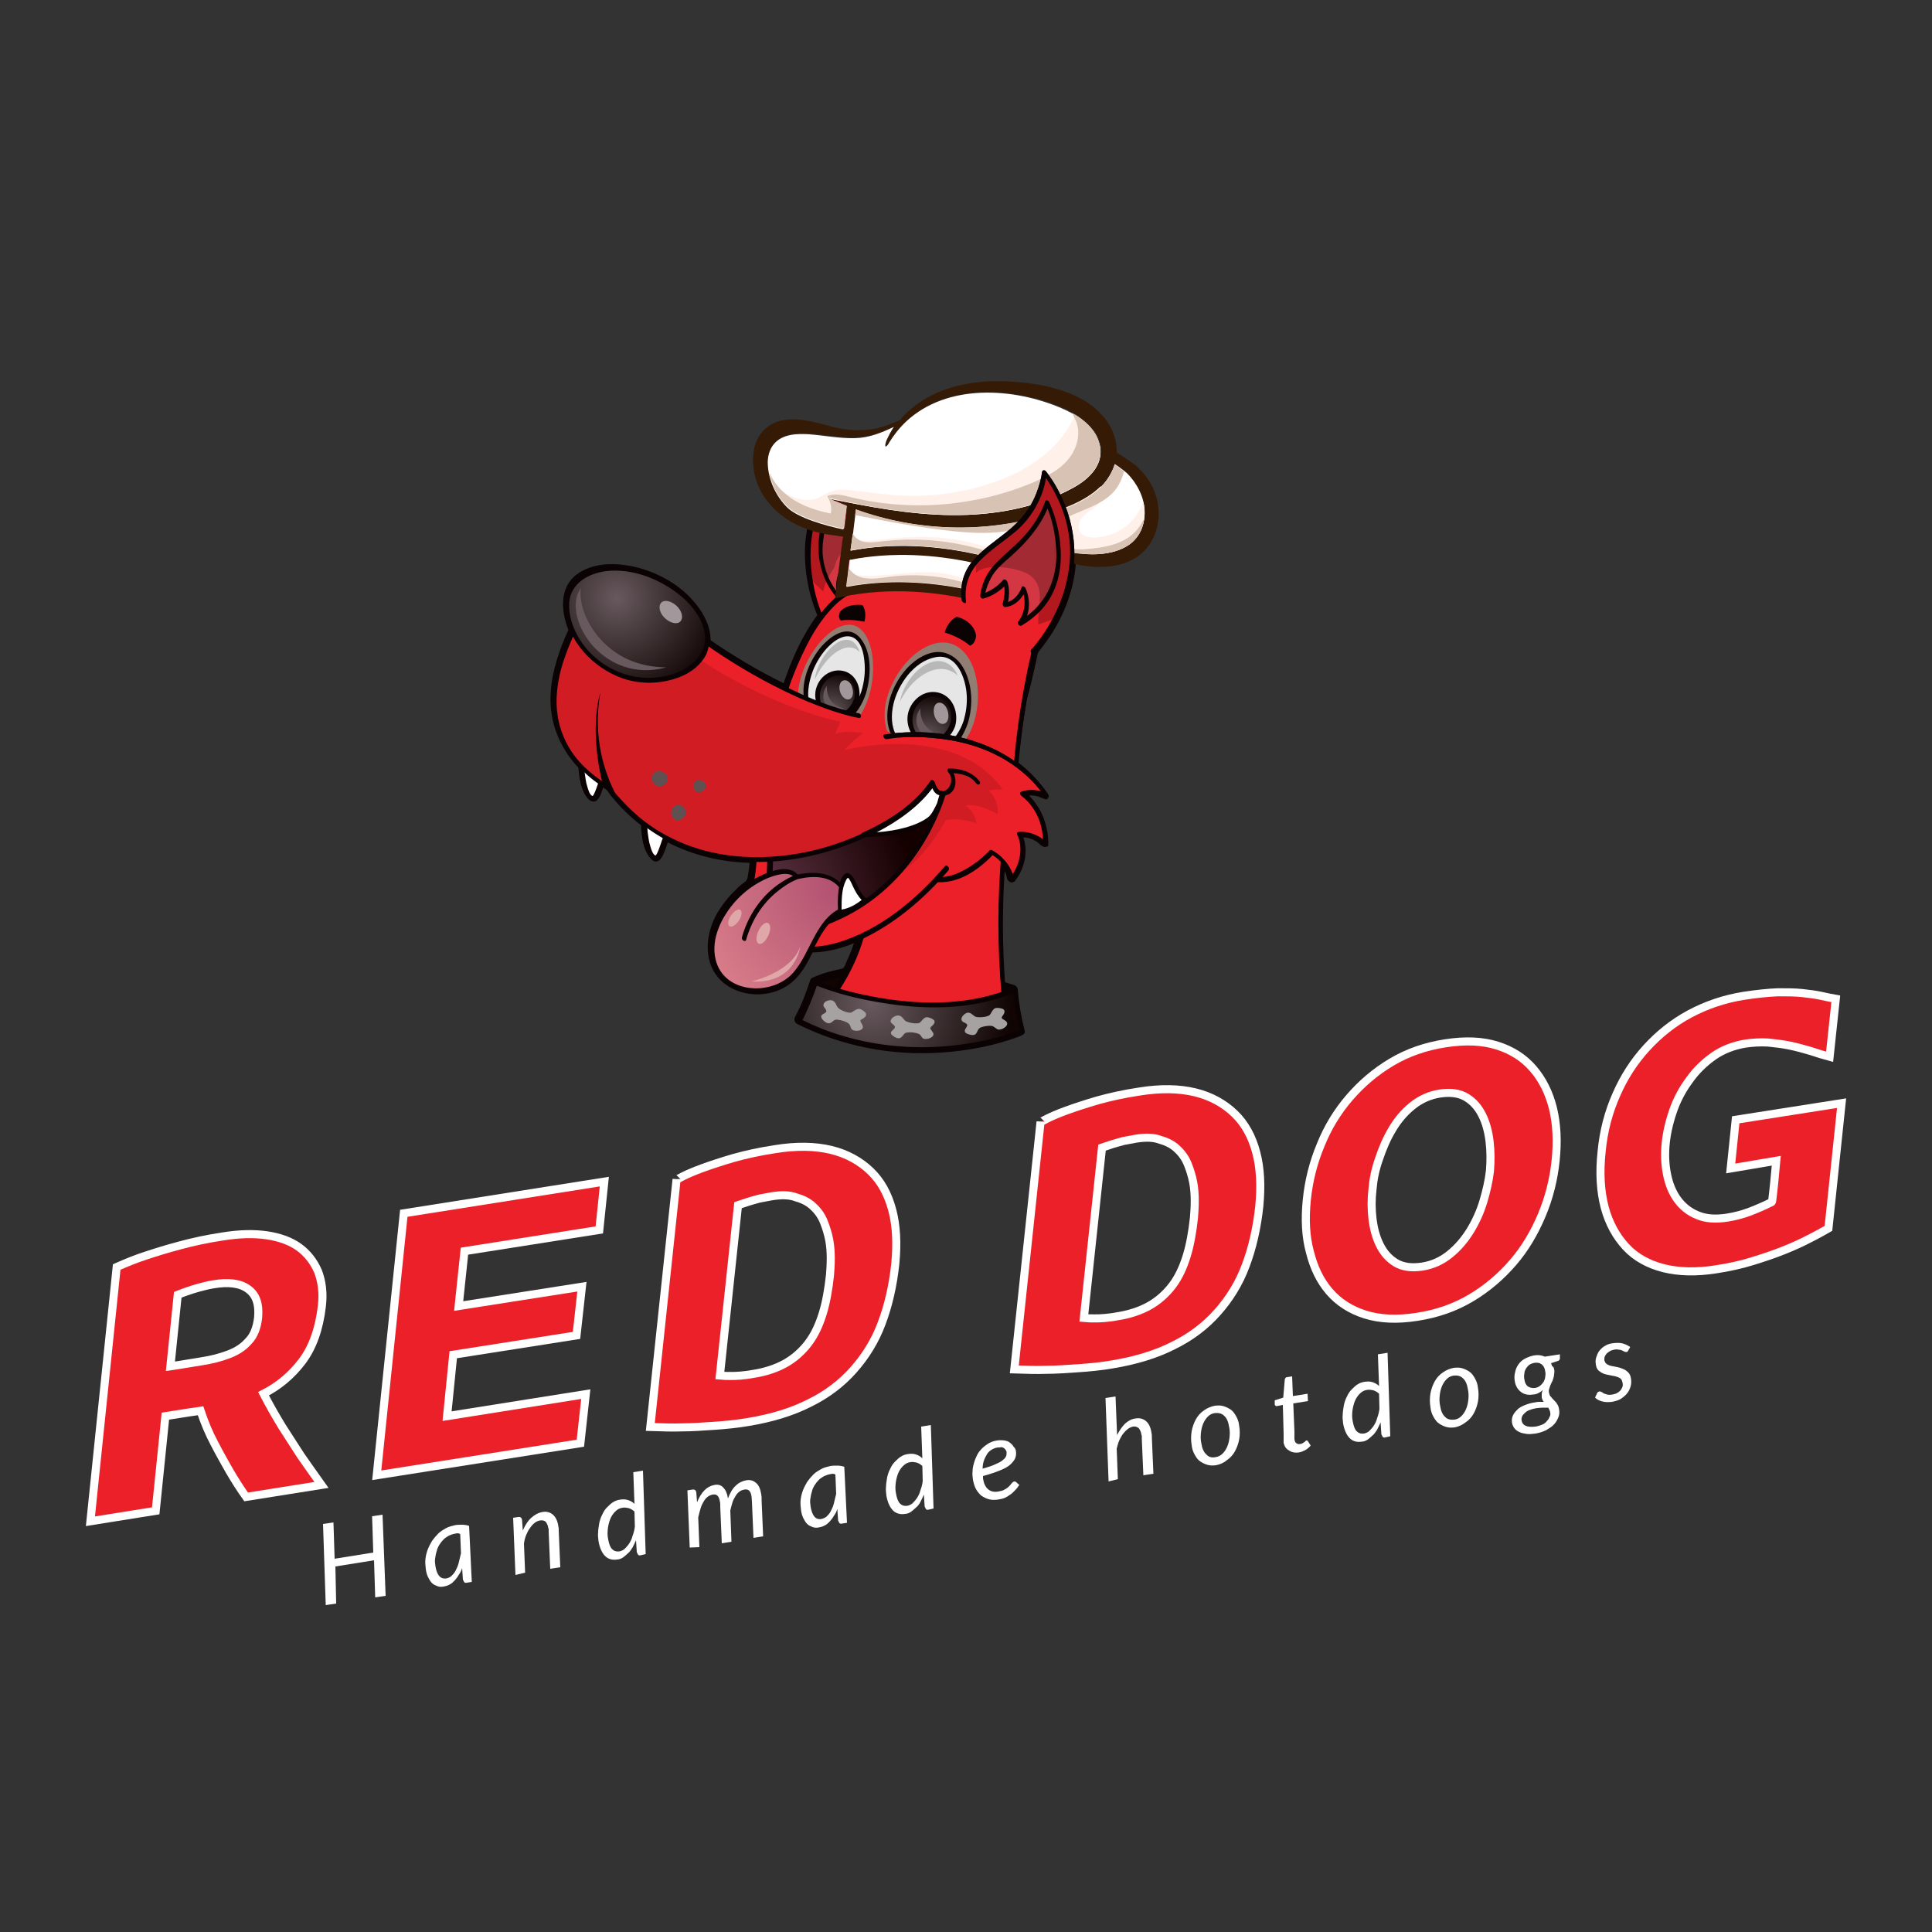 <?xml version="1.0" encoding="UTF-8"?> <svg xmlns="http://www.w3.org/2000/svg" xmlns:xlink="http://www.w3.org/1999/xlink" version="1.1" id="Layer_1" x="0px" y="0px" viewBox="0 0 500 500" style="enable-background:new 0 0 500 500;" xml:space="preserve"><rect x="0" y="0" width="500" height="500" fill="#333333" stroke="none"/> <style type="text/css"> .st0{fill:#EC2029;stroke:#FFFFFF;stroke-width:2.088;stroke-miterlimit:10;} .st1{fill:#0B0204;} .st2{fill:#FFFFFF;} .st3{fill:#EC2029;} .st4{fill:#D33743;} .st5{fill:#927D73;} .st6{fill:#E6E6E6;} .st7{fill:url(#SVGID_1_);} .st8{fill:#A2989B;} .st9{opacity:0.2;} .st10{fill:#67595E;} .st11{fill:url(#SVGID_2_);} .st12{fill:#100503;} .st13{fill:url(#SVGID_3_);} .st14{fill:#E9A7B5;} .st15{fill:url(#SVGID_4_);} .st16{fill:#A5A2A1;} .st17{fill:#DEC7BB;} .st18{fill:url(#SVGID_5_);} .st19{fill:#E0A7A9;} .st20{opacity:0.11;} .st21{fill:url(#SVGID_6_);} .st22{fill:#5F5052;} .st23{opacity:0.24;} .st24{fill:#351A05;} .st25{fill:#FFF1E9;} .st26{fill:#D8C2B4;} </style> <g> <g> <path class="st0" d="M269.3,290.3c0,0.1,0.6-0.2,1.7-0.8c1.2-0.6,2.8-1.3,5-2.1c2.2-0.8,4.9-1.7,8-2.6c3.2-0.9,6.8-1.7,10.8-2.3 c5.5-0.9,10.4-0.8,14.5,0.2c4.1,1,7.5,2.9,10.2,5.5c2.7,2.6,4.5,5.9,5.6,10c1.1,4.1,1.3,8.7,0.8,14c-0.6,5.6-1.8,10.8-3.5,15.3 c-1.7,4.6-4.2,8.6-7.3,12.1c-3.1,3.5-6.9,6.4-11.4,8.6c-4.5,2.3-9.8,3.9-15.8,4.9c-2.9,0.5-5.9,0.8-8.9,1c-3,0.2-5.7,0.4-8.2,0.4 c-2.4,0.1-5.2,0-8.3-0.1L269.3,290.3z M293.9,294.7c-1.1,0.2-2.2,0.4-3.2,0.6c-1,0.3-1.9,0.5-2.8,0.8l-2.7,0.9l-4.7,44.1 c1,0.1,1.9,0.1,2.7,0.1c0.8,0,1.7,0,2.7-0.1c1-0.1,2-0.2,3-0.4c3.4-0.5,6.3-1.5,8.6-2.8c2.3-1.3,4.3-3.1,5.9-5.2 c1.6-2.1,2.8-4.7,3.7-7.6c0.9-2.9,1.5-6.3,1.9-10c0.1-1.3,0.2-2.7,0.2-4.3c0-1.6-0.1-3.2-0.4-4.8c-0.3-1.6-0.8-3.2-1.4-4.7 c-0.6-1.5-1.5-2.8-2.7-3.9c-1.1-1.1-2.6-1.9-4.4-2.4C298.5,294.3,296.4,294.3,293.9,294.7z"></path> <path class="st0" d="M338.2,310.5c0.5-4.9,1.7-9.7,3.6-14.2c1.8-4.5,4.3-8.6,7.4-12.2c3.1-3.6,6.7-6.7,10.9-9.2 c4.2-2.5,8.8-4.1,14-4.9s9.6-0.6,13.4,0.6c3.8,1.2,6.9,3.2,9.3,6c2.4,2.8,4.1,6.2,5.1,10.2c1,4.1,1.2,8.6,0.7,13.5 c-0.5,4.9-1.7,9.7-3.6,14.2c-1.9,4.5-4.3,8.6-7.4,12.2c-3.1,3.6-6.7,6.7-10.9,9.2c-4.2,2.5-8.8,4.1-14,4.9 c-5.1,0.8-9.6,0.6-13.4-0.6c-3.8-1.2-6.9-3.2-9.3-6c-2.4-2.8-4-6.2-5-10.2C337.9,320,337.7,315.5,338.2,310.5z M355.2,307.8 c-0.3,2.5-0.3,5.1,0,7.6c0.3,2.5,0.9,4.8,1.9,6.8c1,2,2.3,3.5,4.1,4.6c1.8,1.1,4.1,1.4,6.8,1c2.7-0.4,5.1-1.5,7.2-3.2 c2.1-1.7,3.8-3.7,5.3-6.1c1.4-2.3,2.6-4.9,3.4-7.6c0.8-2.7,1.4-5.3,1.7-7.9c0.2-2.5,0.2-5.1-0.1-7.6c-0.3-2.5-0.9-4.8-1.9-6.8 c-1-2-2.3-3.5-4.1-4.6c-1.8-1.1-4.1-1.4-6.8-1c-2.7,0.4-5.1,1.5-7.2,3.2c-2.1,1.7-3.8,3.7-5.2,6.1c-1.4,2.3-2.5,4.9-3.4,7.6 C355.9,302.7,355.4,305.3,355.2,307.8z"></path> <path class="st0" d="M447.9,302.4l1.3-12.6l27.4-4.3l-3.4,32.4c-1.4,0.8-3,1.7-5,2.7c-1.9,1-4.1,2-6.6,3c-2.5,1-5.2,1.9-8.1,2.8 c-2.9,0.9-6.1,1.6-9.4,2.1c-5.1,0.8-9.6,0.7-13.6-0.3c-3.9-1-7.2-2.8-9.7-5.5c-2.5-2.7-4.4-6.1-5.5-10.2c-1.1-4.2-1.4-9-0.8-14.5 c0.5-5.3,1.8-10.2,3.8-14.7c2-4.6,4.6-8.6,7.8-12.1c3.2-3.5,6.9-6.5,11.2-8.8c4.3-2.3,9-3.9,14.1-4.7c3.3-0.5,6.2-0.8,8.7-0.9 c2.4,0,4.5,0,6.3,0.2c1.8,0.2,3.4,0.4,4.8,0.7c1.4,0.3,2.7,0.6,3.9,0.8l-1.6,15c-1.5-0.4-3.1-0.9-4.9-1.5c-1.7-0.5-3.5-1-5.4-1.4 c-1.9-0.4-3.8-0.6-5.7-0.8c-2-0.1-3.9,0-5.9,0.3c-3,0.5-5.8,1.6-8.1,3.2c-2.4,1.7-4.5,3.7-6.2,6.1c-1.8,2.4-3.2,5-4.2,7.8 c-1,2.8-1.7,5.7-2,8.5c-0.3,2.9-0.2,5.6,0.3,8.1c0.5,2.6,1.4,4.8,2.7,6.6c1.3,1.8,3,3.2,5.2,4.1c2.1,0.9,4.7,1.1,7.8,0.6 c1.9-0.3,3.8-0.8,5.7-1.5c1.8-0.7,3.7-1.5,5.7-2.5c0.1,0,0.2-0.6,0.3-1.7c0.1-1.1,0.3-2.4,0.4-3.7c0.1-1.3,0.3-3.1,0.5-5.3 L447.9,302.4z"></path> </g> <g> <path class="st0" d="M68.2,360.7c1.5,2.9,3.1,5.7,4.8,8.5c1.8,2.8,3.4,5.3,4.9,7.6c1.8,2.6,3.6,5.1,5.3,7.5l-19.5,3.1 c-1.5-2.1-2.9-4.3-4.3-6.7c-1.2-2.1-2.5-4.4-3.9-7.1c-1.4-2.6-2.6-5.5-3.6-8.5l-3.4,0.5l-5.7,0.9L40.3,391l-16.9,2.7l6.8-65.8 c2.7-1.2,5.2-2.2,7.7-3c2.4-0.8,5.3-1.7,8.7-2.6c3.3-0.9,7-1.7,11-2.3c4.3-0.7,8.1-0.8,11.5-0.3c3.3,0.5,6.1,1.5,8.3,3.1 c2.2,1.6,3.8,3.7,4.9,6.2c1,2.6,1.4,5.6,1,9c-0.7,6-2.4,10.7-5.1,14.3C75.4,356,72.1,358.7,68.2,360.7z M66.8,341 c0.3-3.5-0.5-5.9-2.6-7.4c-2-1.5-5.1-1.9-9.1-1.2c-1.2,0.2-2.4,0.5-3.5,0.8c-1.1,0.3-2.1,0.6-2.9,0.9c-1,0.3-1.9,0.7-2.7,1 l-1.9,18.5c2.8-0.4,5.5-0.9,8.1-1.3c2.6-0.4,4.9-1,7-1.8c2.1-0.8,3.8-1.9,5.1-3.4C65.7,345.7,66.5,343.6,66.8,341z"></path> <path class="st0" d="M104.5,314l51.9-8.2l-1.3,12.5l-34.9,5.5l-1.5,14.2l31.9-5l-1.4,12.6l-31.9,5l-1.6,15.9l35.9-5.7l-1.4,12.7 l-52.7,8.3L104.5,314z"></path> <path class="st0" d="M175.1,305.2c0,0.1,0.6-0.2,1.7-0.8c1.2-0.6,2.8-1.3,5-2.1c2.2-0.8,4.9-1.7,8-2.6c3.2-0.9,6.8-1.7,10.8-2.3 c5.5-0.9,10.4-0.8,14.5,0.2c4.1,1,7.5,2.9,10.2,5.5c2.7,2.6,4.5,5.9,5.6,10c1.1,4.1,1.3,8.7,0.8,14c-0.6,5.6-1.8,10.8-3.5,15.3 c-1.7,4.6-4.2,8.6-7.3,12.1c-3.1,3.5-6.9,6.4-11.4,8.6c-4.5,2.3-9.8,3.9-15.8,4.9c-2.9,0.5-5.9,0.8-8.9,1c-3,0.2-5.7,0.4-8.2,0.4 c-2.4,0.1-5.2,0-8.3-0.1L175.1,305.2z M199.7,309.6c-1.1,0.2-2.2,0.4-3.2,0.6c-1,0.3-1.9,0.5-2.8,0.8l-2.7,0.9l-4.7,44.1 c1,0.1,1.9,0.1,2.7,0.1c0.8,0,1.7,0,2.7-0.1c1-0.1,2-0.2,3-0.4c3.4-0.5,6.3-1.5,8.6-2.8c2.3-1.3,4.3-3.1,5.9-5.2 c1.6-2.1,2.8-4.7,3.7-7.6c0.9-2.9,1.5-6.3,1.9-10c0.1-1.3,0.2-2.7,0.2-4.3c0-1.6-0.1-3.2-0.4-4.8c-0.3-1.6-0.8-3.2-1.4-4.7 c-0.6-1.5-1.5-2.8-2.7-3.9c-1.1-1.1-2.6-1.9-4.4-2.4C204.3,309.2,202.2,309.2,199.7,309.6z"></path> </g> <path class="st1" d="M268.2,170.9c0.2-0.9,0.2-1.8,0.8-2.5c0.3-0.4,0.7-0.8,1-1.3c5-6.5,8.3-14.6,8.5-22.9c0.3-8.2-2.8-16-7.5-22.5 c-0.5-0.7-1.6-0.8-1.7,0.2c0,0,0,0,0,0c0,0,0,0.1,0,0.1c0,0.4-0.1,0.7-0.2,1.1c-0.2,1.1-0.5,2.3-0.9,3.4c-1.2,3.6-3.3,6.8-6.2,9.3 c-5.2,4.6-12.4,8.1-13.5,15.6c-5.1-1.2-10.4-1.9-15.7-1.9c0.2-2.6-0.3-5.2-1.5-7.6c-1.6-3.2-3.9-5.9-5.9-8.8 c-2.8-4.2-4.2-10.1-3.4-14.9c0.1-0.7-0.8-2.2-1.6-1.5c-7.4,6.7-11.8,15.6-12.1,25.6c-0.1,5.7,1,11.6,3.2,16.9 c-3.9,5.3-6.6,11.4-8.7,17.6c-6.6-3.2-12.9-7-18.9-11.1c0-4.3-2.5-8.2-5.4-11.2c-4-4.1-9.6-6.9-15.2-8c-4.7-0.9-10.1-0.8-14.1,2.2 c-4.5,3.4-4,9.6-2.1,14.3c-2.4,5.3-4.3,10.8-4.6,16.6c-0.4,7.2,2.3,13.9,7.2,19.1c0.2,2.7,0.6,5.7,2.3,7.8c0.6,0.8,1.8,1.4,2.6,0.5 c0.8-0.8,1.1-2.1,1.5-3.2c0.2,0.2,0.5,0.3,0.7,0.5c0.5,0.3,0.8,1,1.2,1.5c0.8,1,1.7,2,2.6,3c1.6,1.7,3.4,3.3,5.3,4.8 c0.1,2.9,0.5,6.4,2.5,8.6c2.4,2.6,3.7-2,4.4-4.2c6.6,3.4,13.9,5.1,21.2,5.3c-0.1,1.2-0.3,2.5-0.5,3.7c-0.2,0.9-0.5,1.1-1.2,1.6 c-0.7,0.5-1.4,1.1-2,1.8c-1.9,1.8-3.6,4-4.9,6.3c-2,3.7-2.9,8.2-1.7,12.3c2.7,9,15.2,10.9,21.7,4.8c2.2-2,3.6-4.7,4.9-7.3 c3.7-0.1,7.3-1,10.7-2.4c-0.3,0.8-0.5,1.5-0.8,2.2c-0.3,0.8-0.7,1.6-1,2.3c-0.2,0.5-0.7,2-1.3,2.1c-2.4,0.5-4.9,1.1-7.1,2.1 c-0.4,0.2-0.9,0.3-1.1,0.8c-0.5,1.5-1,3-1.6,4.5c-0.7,1.8-1.5,3.5-2.4,5.2c-0.3,0.6,0,1.4,0.6,1.7c11.6,5.8,24.5,8.3,37.5,7.4 c6.9-0.5,13.9-1.8,20.3-4.3c0.2-0.1,0.4-0.2,0.6-0.3c0.4-0.2,0.6-0.6,0.5-1c-0.9-3.5-1.5-7-1.8-10.6c0-0.6-0.4-1.1-1-1.3 c-0.8-0.2-1.5-0.5-2.3-0.7c-0.7-9.6-0.7-19.2-0.1-28.8c0.3,0.6,0.5,1.3,0.6,1.9c0.1,0.7,1.2,1.5,1.8,0.8c2.5-3.1,3.6-7.5,2.3-11.4 c1.1,0,2.2,0.3,3.2,0.9c0.4,0.2,0.8,0.5,1.1,0.8c0.1,0.1,0.8,0.8,0.4,0.3c0.5,0.5,1.6,0.9,1.7-0.2c0.1-4.5-1.5-9.4-4.8-12.6 c0.7-0.1,1.5,0,2.3,0.2c0.6,0.2,1.2,0.5,1.8,0.7c1,0.4,1.1-1,0.7-1.5c-2.1-3-4.6-5.7-7.5-7.9c0.5-5.4,1.2-10.9,2.1-16.2 C266.7,177.8,267.4,174.3,268.2,170.9z"></path> <path class="st2" d="M150.8,195.5c0,0-0.5,7.2,1.8,10.4c2.3,3.2,2.3-5.4,5.9-8.1C158.5,197.8,155.3,194.2,150.8,195.5z"></path> <path class="st1" d="M158.9,197.5c-2.1-2.3-5.3-3.4-8.4-2.6c-0.3,0.1-0.3,0.3-0.3,0.5c-0.1,1.8,0,3.6,0.2,5.3 c0.2,1.9,0.7,5.1,2.6,6.3c1.5,0.9,2.1-1.3,2.5-2.3c0.8-2.2,1.5-4.8,3.4-6.3C159.1,198.1,159,197.7,158.9,197.5z M155,202.1 c-0.1,0.3-1.3,4.1-1.7,3.9c-0.7-0.3-1.1-1.7-1.3-2.4c-0.4-1.2-0.5-2.4-0.7-3.7c-0.1-1.3-0.2-2.6-0.1-3.9c1.7-0.4,3.3-0.2,4.8,0.6 c0.5,0.3,1,0.6,1.4,0.9c0,0,0,0,0,0C156.3,198.9,155.6,200.5,155,202.1z"></path> <path class="st2" d="M167,210.9c0,0-0.5,7.2,1.8,10.4c2.3,3.2,2.3-5.4,5.9-8.1C174.7,213.2,171.6,209.6,167,210.9z"></path> <path class="st1" d="M175.1,212.9c-2.1-2.3-5.3-3.4-8.4-2.6c-0.3,0.1-0.3,0.3-0.3,0.5c-0.1,1.8,0,3.6,0.2,5.3 c0.2,1.9,0.7,5.1,2.6,6.3c1.5,0.9,2.1-1.3,2.5-2.3c0.8-2.2,1.5-4.8,3.4-6.3C175.4,213.5,175.3,213.1,175.1,212.9z M171.3,217.5 c-0.1,0.3-1.3,4.1-1.7,3.9c-0.7-0.3-1.1-1.7-1.3-2.4c-0.4-1.2-0.5-2.4-0.7-3.7c-0.1-1.3-0.2-2.6-0.1-3.9c1.7-0.4,3.3-0.2,4.8,0.6 c0.5,0.3,1,0.6,1.4,0.9c0,0,0,0,0,0C172.6,214.2,171.9,215.9,171.3,217.5z"></path> <path class="st3" d="M224.1,132.7c-4.4-6.9-3.1-15-3.1-15c-20.6,18.3-7.9,43-7.9,43l17.9-7.9C234.2,144.2,228.5,139.6,224.1,132.7z "></path> <path class="st4" d="M218.7,124.8c0,0-13.3,17.1-1.2,30.1c0,0-1.8-4.5,1.3-8.5c0,0,0.2,4,3.1,5c0,0,0.1-3.6,1.3-5.5 c0,0,1.6,3.5,4.1,4.8c0,0,0.5-4.7-1.4-8.1C223.2,137.6,219.3,133.1,218.7,124.8z"></path> <path class="st1" d="M227.7,146.2c-0.4-2.4-1.6-4.5-2.9-6.5c-2.8-4.6-5.1-9.2-5.6-14.7c0.1-0.4-0.5-1-0.9-0.8 c-0.1,0-0.2,0.1-0.3,0.2c-2.4,3.1-4.1,6.9-5.2,10.6c-2.1,7.2-0.9,14.6,4.2,20.2c0.5,0.5,1.2,0.3,0.9-0.4c-0.8-2.1-0.5-4.6,0.6-6.7 c0.5,1.7,1.6,3.3,3.3,4c0.3,0.1,0.6-0.1,0.6-0.4c0-1.4,0.2-3,0.8-4.4c0.9,1.6,2.2,3.2,3.9,4.1c0.4,0.2,0.7,0,0.7-0.4 C228,149.3,227.9,147.8,227.7,146.2z M223.7,145.8c-0.1-0.3-0.7-0.7-1-0.3c-0.9,1.5-1.2,3.3-1.3,5.1c-1.3-0.8-1.9-2.5-2-4 c0-0.5-0.7-1.1-1.1-0.6c-1.5,2-2.1,4.5-1.9,6.9c-1.8-2.5-3-5.4-3.4-8.5c-0.4-3.2,0.2-6.4,1.1-9.5c0.9-2.9,2.3-5.9,4.1-8.5 c0.7,4.5,2.4,8.5,4.8,12.4c1.2,2.1,2.7,4.1,3.3,6.4c0.4,1.5,0.5,3,0.4,4.6C225.4,148.8,224.4,147.3,223.7,145.8z"></path> <path class="st1" d="M231.6,143.5c-1.2-3.2-3.5-6-5.5-8.7c-2.4-3.4-4-7-4.5-11.1c-0.2-1.8-0.3-3.8,0-5.6c0.1-0.4-0.5-1.3-1-0.9 c-4.2,3.8-7.6,8.3-9.7,13.5c-1.7,4.3-2.4,8.9-2.3,13.5c0.1,5.6,1.4,11.3,3.8,16.4c0,0.1,0.1,0.2,0.1,0.3c0.3,0.7,1.4,0.5,1-0.3 c-2.1-4.2-3.2-9.2-3.6-13.8c-0.4-4.5,0.1-9.1,1.4-13.4c1.7-5.4,4.9-10.1,8.9-14c-0.3,4.6,0.9,9.5,3.2,13.3c1.9,3.2,4.4,6,6.2,9.2 c1.9,3.4,2.1,7,0.8,10.6c-0.2,0.6,0.8,1.4,1.1,0.6C232.7,149.9,232.8,146.7,231.6,143.5z"></path> <path class="st3" d="M218.5,153.9c-11.5,7.9-16.8,30.7-16.8,30.7l61.2,30.7c0,0-2.2-16.5,4.8-46.7 C271.1,153.3,229.9,146,218.5,153.9z"></path> <path class="st1" d="M268.2,168.7c1.3-6.1-4.3-10.6-9.1-13c-7-3.6-15.1-5.2-22.9-5.6c-6.5-0.3-14.1-0.1-19.4,4.1 c-3.5,2.8-6.1,6.7-8.3,10.6c-2.1,3.8-3.8,7.8-5.2,11.9c-0.9,2.5-1.7,5-2.3,7.6c-0.1,0.6,0.9,1.4,1.1,0.6c1.4-5.7,3.5-11.4,6.1-16.7 c2-4.2,4.5-8.2,7.8-11.5c2.4-2.4,5.2-3.8,8.5-4.6c7.5-1.7,15.8-0.9,23.3,0.8c3.8,0.9,7.5,2.1,11,3.8c2.7,1.4,5.4,3.2,7.2,5.8 c2.2,3.3,0.7,7,0,10.5c-1.3,6.2-2.3,12.4-3,18.6c-0.8,7.1-1.3,14.3-0.9,21.4c0,0.7,0.1,1.5,0.2,2.2c0.1,0.7,1.2,0.9,1.1,0 c0,0.3-0.1-0.5-0.1-0.7c-0.1-0.8-0.1-1.5-0.2-2.3c-0.1-3-0.1-6,0-9C263.7,191.6,265.7,180.1,268.2,168.7z"></path> <path class="st5" d="M224.8,180.4c-2.4,7.6-7.6,10.6-12.4,9.1c-4.8-1.5-7.4-6.9-5-14.6c2.4-7.6,8.9-14.5,13.7-13 C225.8,163.4,227.2,172.8,224.8,180.4z"></path> <path class="st6" d="M223.5,179.2c-1.9,6.2-6.2,8.6-10.1,7.4c-3.9-1.2-6-5.7-4.1-11.9c1.9-6.2,7.2-11.8,11.1-10.6 C224.3,165.4,225.4,173,223.5,179.2z"></path> <path class="st1" d="M222.6,165.1c-3.4-3.9-8.1-0.2-10.5,2.8c-3.2,4.1-5.5,10.3-3.3,15.3c1.7,3.7,6.4,5.5,10,3.5 c2.7-1.5,4.3-4.3,5.3-7.2C225.4,175.1,225.8,168.9,222.6,165.1z M213.1,186c-5.5-1.8-4.2-9.1-2.4-13.2c1.1-2.4,2.6-4.6,4.6-6.3 c1.5-1.3,3.8-2.5,5.7-1.4c1.9,1.1,2.5,3.9,2.7,5.9c0.3,2.7,0,5.4-0.8,8C221.5,183.1,218,187.6,213.1,186z"></path> <radialGradient id="SVGID_1_" cx="173.15" cy="-36.467" r="10.674" gradientTransform="matrix(0.954 0.299 -0.299 0.954 39.025 167.435)" gradientUnits="userSpaceOnUse"> <stop offset="0" style="stop-color:#67595E"></stop> <stop offset="1" style="stop-color:#100503"></stop> </radialGradient> <path class="st7" d="M221.6,181.3c-0.9,3-3.9,4.7-6.6,3.9c-2.7-0.8-4.1-4-3.2-7c0.9-3,3.9-4.7,6.6-3.9 C221.1,175.2,222.5,178.3,221.6,181.3z"></path> <path class="st1" d="M218.8,173.8c-3.3-1.1-6.5,1-7.5,4.1c-1,2.9,0.4,6.7,3.4,7.7c3.3,1.1,6.5-1,7.5-4.1 C223,178.6,221.9,174.9,218.8,173.8z M215.6,184.7c-2.9-0.4-3.9-3.7-3.2-6.2c0.7-2.3,2.9-4.1,5.4-3.7c2.9,0.4,3.9,3.7,3.2,6.2 C220.2,183.2,218.2,185.1,215.6,184.7z"></path> <path class="st8" d="M220.6,178.1c0.4,1.4,0,2.7-0.9,2.9c-0.9,0.2-1.9-0.7-2.3-2c-0.4-1.4,0-2.7,0.9-2.9 C219.2,175.8,220.3,176.7,220.6,178.1z"></path> <path class="st1" d="M244.5,163.7c0,0,0.5-2.7,3.1-4.1c0,0,4.4,1,5,4.8c0,0,0,2.2-1.6,2.7C251,167.1,248.8,165,244.5,163.7z"></path> <path class="st1" d="M223.7,160.9c0,0,0.8-2.5-0.5-4.3c0,0-3.7-0.6-5.7,1.6c0,0-0.9,1.4,0.1,2.4C217.5,160.6,220,160.1,223.7,160.9 z"></path> <path class="st9" d="M220.8,167.7c0.7,0.2,1.2,0.6,1.7,1.1c-0.5-1.6-1.4-2.8-2.6-3.1c-3-0.9-7.1,3.4-8.6,8.1 c-0.2,0.7-0.4,1.3-0.4,2C213.2,170.8,217.5,166.7,220.8,167.7z"></path> <path class="st10" d="M214,177.5c-0.3,0.4-0.5,0.8-0.7,1.3c-0.7,2.1,0.3,4.3,2.3,4.9c1,0.3,2.1,0.1,2.9-0.4c-0.3,0-0.6-0.1-0.9-0.2 C215.2,182.4,213.8,180.1,214,177.5z"></path> <path class="st5" d="M252.1,186.8c-2.6,8.2-9.1,11.4-15.2,9.4c-6.2-1.9-9.7-8.3-7.1-16.4c2.6-8.2,10.2-15.1,16.4-13.2 C252.3,168.6,254.6,178.6,252.1,186.8z"></path> <path class="st6" d="M249.9,186.8c-2.2,7-7.7,9.7-12.9,8c-5.2-1.6-8.2-7-6-14c2.2-7,8.7-12.9,14-11.2 C250.1,171.3,252.1,179.9,249.9,186.8z"></path> <path class="st1" d="M249.1,172.5c-1.1-1.8-2.8-3.1-4.8-3.6c-2.2-0.5-4.4,0.2-6.2,1.3c-8.1,4.7-13.1,20.3-2.2,24.8 c2.7,1.2,5.8,1.2,8.5-0.1c3.1-1.5,5-4.6,6.1-7.8C251.9,182.4,251.7,176.8,249.1,172.5z M237.8,194.5c-2.4-0.5-4.6-2-5.8-4.1 c-1.4-2.4-1.4-5.4-0.8-8.1c1.2-5.2,5.3-11.1,10.8-12.2c5.7-1.2,8,5.6,8.2,10c0.1,2.2-0.2,4.3-0.8,6.4 C247.7,191.6,243.4,195.7,237.8,194.5z"></path> <radialGradient id="SVGID_2_" cx="198.891" cy="-37.498" r="11.68" gradientTransform="matrix(0.954 0.299 -0.299 0.954 39.025 167.435)" gradientUnits="userSpaceOnUse"> <stop offset="0" style="stop-color:#67595E"></stop> <stop offset="1" style="stop-color:#100503"></stop> </radialGradient> <path class="st11" d="M246.5,187.6c-1,3.3-4.3,5.2-7.3,4.3c-3-0.9-4.5-4.4-3.5-7.7c1-3.3,4.3-5.2,7.3-4.3 C246,180.9,247.6,184.3,246.5,187.6z"></path> <path class="st1" d="M243.4,179.4c-3.6-1.2-7,1.1-8.2,4.5c-1.1,3.2,0.4,7.3,3.8,8.5c3.6,1.2,7-1.1,8.2-4.5 C248.1,184.6,246.8,180.6,243.4,179.4z M239.9,191.4c-3.2-0.5-4.3-4.2-3.5-6.9c0.7-2.6,3.3-4.6,6-4.2c3.2,0.5,4.3,4.2,3.5,6.9 C245.1,189.8,242.7,191.9,239.9,191.4z"></path> <path class="st8" d="M245.3,184.1c0.4,1.5,0,3-1,3.2c-1,0.3-2.1-0.7-2.5-2.2c-0.4-1.5,0-3,1-3.2 C243.8,181.6,244.9,182.6,245.3,184.1z"></path> <path class="st9" d="M245.4,173.4c0.9,0.3,1.8,0.8,2.5,1.5c-0.8-1.8-2-3.1-3.6-3.6c-4.2-1.3-9.4,3.4-11.1,9 c-0.1,0.4-0.2,0.9-0.3,1.3C235.6,176,241,172,245.4,173.4z"></path> <path class="st10" d="M238.2,183.3c-0.3,0.4-0.6,1-0.8,1.5c-0.8,2.4,0.4,5,2.6,5.7c1.2,0.4,2.4,0.1,3.4-0.5c-0.4,0-0.7-0.1-1.1-0.2 C239.6,188.9,238,186.2,238.2,183.3z"></path> <path class="st12" d="M210.9,254.3c0,0,17.3-9,51.8,1.8l-2.1,9.5c0,0-19.9,9.9-49.7-2.7V254.3z"></path> <path class="st1" d="M211.3,254.9c-0.2,0.1,0.4-0.2,0.5-0.2c0.6-0.3,1.2-0.5,1.8-0.7c2.3-0.8,4.7-1.3,7.1-1.7 c9.5-1.6,19.4-0.7,28.8,1.1c4.4,0.9,8.8,2,13.1,3.4c-0.2-0.3-0.4-0.6-0.6-0.9c-0.6,2.8-1.2,5.6-1.9,8.4c-0.1,0.3-0.2,0.7-0.2,1 c0.1-0.3,0.4-0.4,0-0.2c-0.5,0.2-1.1,0.5-1.7,0.7c-6.7,2.5-14.1,3.2-21.2,2.8c-9.1-0.4-18-2.8-26.3-6.3c0.2,0.3,0.4,0.5,0.6,0.8 c0-2.9,0-5.7,0-8.6c0-0.6-1.1-1.2-1.1-0.3c0,2.9,0,5.7,0,8.6c0,0.4,0.3,0.6,0.6,0.8c10.9,4.6,22.8,7.2,34.7,6.3 c5.1-0.4,10.5-1.3,15.1-3.5c0.2-0.1,0.4-0.2,0.5-0.5c0.2-1,0.4-2,0.7-3c0.5-2.1,0.9-4.3,1.4-6.4c0.1-0.4-0.2-0.8-0.6-0.9 c-11.2-3.5-22.9-5.7-34.6-5.3c-5.4,0.2-11.1,0.9-16.2,2.9c-0.5,0.2-1,0.4-1.4,0.6C209.9,254.1,210.7,255.2,211.3,254.9z"></path> <path class="st3" d="M261.7,205.5c0,0-5.6,27.1-1.1,60.1c0,0-14.9,7.7-49.7-2.7c0,0,22.4-20.5,10.7-52.5 C221.6,210.4,240.2,188.5,261.7,205.5z"></path> <path class="st1" d="M261.2,205.2c-1,5-1.6,10-2,15.1c-1.1,12.3-1.1,24.8,0,37.1c0.3,2.8,0.6,5.5,0.9,8.2c0-0.2,0.1-0.4,0.1-0.5 c0.3-0.1-0.3,0.1-0.4,0.2c-0.5,0.2-1.1,0.4-1.6,0.6c-2.1,0.7-4.3,1.1-6.4,1.4c-9.1,1.2-18.5,0.2-27.4-1.5c-4.5-0.9-9-2.1-13.5-3.4 c0.1,0.4,0.3,0.8,0.4,1.1c2.8-2.5,5.1-5.8,7-9c4.5-7.4,7-15.8,7.2-24.4c0.2-6.8-1.2-13.4-3.5-19.8c0,0.2,0,0.4,0,0.6 c3-3.6,7.2-6.5,11.5-8.5c3.8-1.8,8.1-2.8,12.3-2.7c5.8,0.2,16.7,5.9,16.1,5.4c-4.4-3.4-9.4-5.9-15-6.5c-4.4-0.5-8.9,0.4-12.9,2.1 c-4.9,2-9.5,5.3-13,9.3c0,0,0,0,0,0c-0.1,0.2-0.1,0.4,0,0.6c3.8,10.4,4.4,21.7,1.1,32.3c-2,6.3-5.3,12.3-9.7,17.4 c-0.6,0.7-1.3,1.5-2,2.1c-0.4,0.4,0,1,0.4,1.1c10.9,3.3,22.4,5.6,33.8,5.5c5-0.1,10.3-0.5,15-2.3c0.4-0.2,0.9-0.3,1.3-0.6 c0.2-0.1,0.2-0.4,0.1-0.5c-1.8-13.2-2.2-26.6-1.3-40c0.4-6.5,1.1-13.1,2.3-19.5c0-0.1,0-0.3,0.1-0.4 C262.4,205.2,261.3,204.4,261.2,205.2z"></path> <path class="st3" d="M264.5,205.4c3.2-1.1,6.3,0.5,6.3,0.5c-13.8-20.2-41.6-15.2-41.6-15.2l-15.2,39.1c20.9-3.5,20.2-2.8,27.9-2.2 c7.7,0.6,14.6-7.1,14.6-7.1c4.6,2.5,5.3,7.1,5.3,7.1c4.7-5.7,1.9-11.6,1.9-11.6c4.1-0.5,6.8,2.5,6.8,2.5 C270.8,209.5,264.5,205.4,264.5,205.4z"></path> <path class="st1" d="M270.7,206.4c0.6,0.3,0.9-0.4,0.5-0.8c-9.1-13.1-25.8-17.6-41-15.7c-0.4,0.1-0.9,0.1-1.3,0.2 c-0.7,0.1-0.1,1.3,0.6,1.2c4.3-0.8,8.8-0.7,13.1-0.2c9,0.9,17.7,4.2,24.2,10.7c0.9,0.9,1.8,1.9,2.6,3c-1.7-0.5-3.5-0.5-5.1,0.1 c-0.6,0.2-0.2,0.9,0.1,1.1c0,0,0,0,0,0c0,0,0,0,0.1,0.1c0.2,0.2,0.4,0.3,0.6,0.5c0.8,0.7,1.4,1.4,2,2.2c1.8,2.5,2.7,5.4,2.8,8.4 c-1.8-1.4-4.1-2.1-6.3-1.9c-0.4,0-0.5,0.4-0.3,0.8c1.5,3.3,0.7,7.2-1.2,10.1c-0.9-2.6-3-4.9-5.4-6.2c-0.2-0.1-0.5-0.1-0.6,0.1 c-2.2,2.4-5.4,4.7-8.5,6c-3.4,1.4-6.7,0.9-10.1,0.6c-6.9-0.6-13.9,1-20.6,2.1c-1,0.2-2,0.3-3,0.5c-0.7,0.1-0.1,1.3,0.6,1.2 c5.2-0.9,10.4-1.8,15.7-2.4c2.4-0.3,4.7-0.4,7.1-0.2c3,0.2,5.9,0.8,8.9,0.1c4-0.9,7.7-3.6,10.5-6.5c0.1-0.1,0.1-0.1,0.2-0.2 c2.2,1.4,4.1,3.7,4.6,6.3c0.1,0.4,0.7,0.9,1.1,0.5c2.5-3.2,3.6-7.6,2.2-11.5c1.4,0,2.7,0.3,3.9,0.9c0.4,0.2,0.9,0.5,1.2,0.9 c0.1,0.1,0.7,0.6,0.4,0.4c0.3,0.3,1,0.5,1-0.1c0.1-4.6-1.6-9.7-5.2-12.8C267.5,205.4,269.2,205.7,270.7,206.4z"></path> <path class="st3" d="M186,202.8c17.9,18.6,3.2,27.7,9.7,35.8c12.4,15.7,35.8,2,49.4-14.1L186,202.8z"></path> <path class="st1" d="M244.5,224.2c-7.3,8.6-16.9,16.6-27.9,19.8c-4.7,1.3-9.8,1.6-14.3-0.4c-3.4-1.5-7.2-4.7-7.8-8.5 c-0.3-2,0.1-4.1,0.5-6c0.4-2.4,0.8-4.7,0.8-7.1c-0.1-7.6-4.5-14.1-9.6-19.4c-0.6-0.6-1.1,0.3-0.6,0.9c4,4.1,7.5,8.9,8.6,14.7 c0.7,3.5,0.2,7-0.4,10.5c-0.5,2.7-1,5.5,0,8.1c1.4,3.7,5.3,6.8,8.9,8.2c7.1,2.9,15.1,0.8,21.7-2.6c8.1-4.1,15.2-10.3,21.1-17.2 C245.9,224.6,245,223.6,244.5,224.2z"></path> <radialGradient id="SVGID_3_" cx="192.07" cy="233.333" r="44.674" gradientUnits="userSpaceOnUse"> <stop offset="0" style="stop-color:#683B4F"></stop> <stop offset="1" style="stop-color:#150000"></stop> </radialGradient> <path class="st13" d="M245.8,199.4c-6.6,33.4-38.7,45.4-44.7,39.2c-3.6-3.8-1.4-3.7-1.8-25.4C199,195.9,245.8,199.4,245.8,199.4z"></path> <path class="st1" d="M245.8,198.9c0,0-0.1,0-0.2,0c-3.5-0.3-7.1-0.3-10.7-0.3c-7,0-14,0.5-20.8,2c-5.3,1.2-12,3.3-14.6,8.5 c-0.6,1.1-0.8,2.4-0.9,3.6c-0.1,3,0.1,6,0,9c-0.1,3.6-0.3,7.3-0.4,10.9c0,1.6,0,3.2,0.9,4.7c0.8,1.4,2.1,2.5,3.6,3.1 c2,0.7,4.4,0.5,6.5,0.2c3-0.5,5.9-1.6,8.6-2.9c15-7.1,25.3-22,28.5-38.1C246.5,199.2,246.2,198.9,245.8,198.9z M212.9,238.3 c-3.5,1.2-9.1,2.6-11.9-0.6c-1-1.1-1.3-2.2-1.3-3.7c-0.1-3.1,0.2-6.2,0.3-9.3c0.1-2.9,0.1-5.8,0.1-8.7c0-1.8-0.2-3.7,0.4-5.5 c0.8-2.5,2.9-4.3,5.1-5.6c5.8-3.4,13.2-4.3,19.8-4.8c6.5-0.6,13.2-0.6,19.8-0.2C241.4,216.8,229.6,232.7,212.9,238.3z"></path> <path class="st14" d="M204.2,248.5c0,0-5.7,10.2-15.8,3.9C188.4,252.5,199.4,254.4,204.2,248.5z"></path> <radialGradient id="SVGID_4_" cx="225.498" cy="259.576" r="36.263" gradientUnits="userSpaceOnUse"> <stop offset="0" style="stop-color:#67595E"></stop> <stop offset="1" style="stop-color:#100503"></stop> </radialGradient> <path class="st15" d="M210.9,254.3c0,0,28.8,11.8,51.8,1.8c0,0,0.5,5.4,1.8,10.9c0,0-27.9,12.2-57.7-2.7 C206.8,264.2,209.5,258.8,210.9,254.3z"></path> <path class="st1" d="M265.1,267c-0.9-3.5-1.5-7.1-1.8-10.7c0-0.4-0.4-1-0.9-0.8c-10.8,4.6-23,4.7-34.4,2.8 c-5.8-1-11.7-2.4-17.1-4.6c-0.3-0.1-0.4,0-0.5,0.1c0,0-0.1,0.1-0.1,0.2c-1,3.4-2.4,6.6-4,9.8c-0.2,0.3,0,0.8,0.4,1 c11.6,5.7,24.4,8.2,37.3,7.3c6.8-0.5,13.8-1.8,20.2-4.3c0.2-0.1,0.4-0.2,0.6-0.3C265,267.5,265.1,267.2,265.1,267z M212.6,266.2 c-1.7-0.7-3.3-1.4-4.9-2.2c1.4-2.9,2.7-5.9,3.7-8.9c5.3,2.1,11.1,3.5,16.7,4.4c11.2,1.9,23.2,1.9,33.9-2.4c0.1,0,0.2-0.1,0.3-0.1 c0.3,3.2,0.9,6.4,1.6,9.5c-4.7,2-9.9,3.1-15,3.8C236.7,272,224.1,270.7,212.6,266.2z"></path> <path class="st16" d="M223,263.8c0.6-0.3,1.5-0.9,1-1.7c-0.3-0.4-1.3-1.1-1.8-1c-0.8,0.1-1.2,0.6-1.8,0.9c-0.8,0.4-3.2-0.7-3.6-1.3 c-0.4-0.5-0.6-1.6-1.5-1.8c-0.7-0.2-2.1,0.2-2.2,1.2c-0.1,0.6,1.2,1.3,0.6,1.9c-0.4,0.4-1.5,0.6-1.1,1.4c0.2,0.6,1.4,1.6,2.1,1.4 c0.9-0.2,1-1.1,2.1-0.9c0.9,0.1,2,0.4,2.7,0.9c0.5,0.3,0.6,0.9,0.8,1.4c0.5,1,3.9,0.7,2.8-1.1C222.9,264.6,222.3,264.1,223,263.8z"></path> <path class="st16" d="M241,265.7c0.5-0.4,1.3-1.2,0.6-1.8c-0.4-0.3-1.5-0.8-2-0.6c-0.8,0.3-1,0.9-1.5,1.3c-0.7,0.6-3.3,0-3.8-0.4 c-0.5-0.4-0.9-1.4-1.9-1.4c-0.7,0-2,0.7-1.9,1.6c0.1,0.6,1.5,1,1,1.7c-0.3,0.5-1.3,0.9-0.8,1.6c0.4,0.5,1.7,1.3,2.3,0.9 c0.8-0.4,0.8-1.3,1.8-1.4c0.9-0.1,2,0,2.8,0.3c0.6,0.2,0.8,0.7,1.1,1.1c0.7,0.8,4-0.2,2.5-1.7C241.1,266.5,240.4,266.2,241,265.7z"></path> <path class="st16" d="M260.1,264.1c-0.4-0.3-1.2-0.5-0.7-1.1c0.4-0.5,1-1.5,0.1-1.9c-0.4-0.2-1.7-0.4-2.1-0.1 c-0.7,0.5-0.8,1.1-1.2,1.6c-0.6,0.7-3.2,0.8-3.8,0.5c-0.6-0.3-1.2-1.2-2.1-1c-0.7,0.2-1.8,1.2-1.4,2c0.2,0.6,1.6,0.6,1.4,1.4 c-0.2,0.5-1,1.2-0.4,1.8c0.5,0.4,2,0.8,2.5,0.4c0.7-0.6,0.5-1.4,1.4-1.8c0.8-0.3,1.9-0.5,2.8-0.4c0.6,0.1,0.9,0.5,1.4,0.8 C258.9,267,261.9,265.2,260.1,264.1z"></path> <g> <path class="st17" d="M248.1,199.7l5,2.8C251.9,200.7,249.8,200,248.1,199.7z"></path> <path class="st3" d="M248.1,199.7l-25.8-14.6c-8-1.4-34.3-11-58.2-34.6c0,0-10.2,1.5-14.1,9.3c-3.9,7.8-15.9,30,7.4,44.1 c25.3,33.3,73.2,14.9,83.9-1.3c0,0,1,3.6,3.5,2.5c2.5-1,2-4.6,0.9-5.6C245.8,199.4,246.8,199.4,248.1,199.7z"></path> </g> <path class="st1" d="M271.2,205.6c-9.1-13.1-25.8-17.6-41-15.7c-0.4,0.1-0.9,0.1-1.3,0.2c-0.7,0.1-0.1,1.3,0.6,1.2 c4.3-0.8,8.8-0.7,13.1-0.2c9,0.9,17.7,4.2,24.2,10.7c1.4,1.4,2.6,2.9,3.7,4.5C270.9,206.9,271.7,206.3,271.2,205.6z"></path> <radialGradient id="SVGID_5_" cx="-940.907" cy="48.78" r="39.12" gradientTransform="matrix(-1 -7.540000e-02 -0.102 1.045 -718.766 106.258)" gradientUnits="userSpaceOnUse"> <stop offset="0" style="stop-color:#B15070"></stop> <stop offset="1" style="stop-color:#D97E8A"></stop> </radialGradient> <path class="st18" d="M219.7,235.1c0,0,0.1-11.2-13.4-8.1c-1.8-2.9-9-1-14.4,3.7c-13,11.7-8.5,27.9,6.7,25.4 C210.9,254,208.9,237.7,219.7,235.1z"></path> <path class="st19" d="M196.3,244.2c0.7,0.4,1.8-0.5,2.5-2c0.7-1.4,0.7-2.9,0-3.3c-0.7-0.4-1.8,0.5-2.5,2 C195.6,242.4,195.6,243.8,196.3,244.2z"></path> <path class="st19" d="M188.8,239.7c0.6,0.4,1.6-0.3,2.4-1.4c0.8-1.2,0.9-2.4,0.4-2.8c-0.6-0.4-1.6,0.3-2.4,1.4 C188.4,238.1,188.2,239.3,188.8,239.7z"></path> <path class="st1" d="M220.2,235.2c0-2-0.8-4.1-1.9-5.7c-2.7-3.9-7.7-4-11.9-3.2c-2.6-3-8.3-0.4-11,1.1c-4.6,2.6-8.5,7-10.5,12 c-1.5,3.7-1.7,8,0.1,11.6c1.7,3.5,5.1,5.4,8.9,5.9c3.2,0.4,6.7-0.1,9.4-1.8c2.5-1.5,4.2-4,5.6-6.4c2.8-5,4.8-11.4,11-13 c0,0,0,0,0,0c0,0,0.1,0,0.1,0C220.2,235.5,220.3,235.4,220.2,235.2z M205.4,251.6c-5.4,6.3-18.1,5.7-20.2-3.3 c-1.3-5.4,1.6-11,5-14.9c2.4-2.7,5.3-4.8,8.6-6.2c1.6-0.6,4.7-1.7,6.4-0.5c-1.8,0.8-3.5,1.9-5,3.1c-4,3.3-6.8,7.8-8.2,12.8 c-0.2,0.6,0.9,1.4,1.1,0.6c1.4-4.9,4.1-9.3,8.1-12.5c1.6-1.3,3.4-2.5,5.3-3.2c3.9-0.9,8.6-1,11.1,2.7c0.8,1.2,1.3,2.8,1.4,4.3 C211.3,236.8,210.1,246.1,205.4,251.6z"></path> <path class="st20" d="M249.9,208.5c3.5-0.7,8.3,2.2,8.3,2.2c0.3-4.2-2.4-6.1-2.4-6.1c1.2-0.3,3.7-0.3,3.7-0.3 c-12.5-17.6-40.9-10.2-40.9-10.2c1.7-2,3.4-3.4,4.8-4.4c-2.2-0.3-5.6-0.6-7.3,0.3l1.4-3.2c0,0-25.1-4.7-51.2-27.2 c-3.2-2.7-6.2-4.9-8.6-7.1c-2.8,1.4-5.9,3.6-7.6,7.2c-3.9,7.8-15.9,30,7.4,44.1c25.3,33.3,73.2,14.9,83.9-1.3 c0.4,2.5,3.1,3.2,3.1,3.2c-2.5,10.7-10.2,19.2-10.2,19.2c5.9-3.9,10.4-12.6,10.4-12.6c2.8-0.9,8,0.7,8,0.7 C252.3,210,249.9,208.5,249.9,208.5z"></path> <path class="st1" d="M156,203.1c0.8,0.8,2.3,1.4,3.2,2.2c-2.4-4.8-6-14-3.8-26.2C155.5,179.1,152.2,187.5,156,203.1z"></path> <path class="st1" d="M253.5,202.2c-1.8-2.4-5-3.4-7.9-3.3c-0.6,0-0.4,0.8-0.1,1.1c1.3,1.4,0.6,4.1-1.1,4.7c-1.3,0.5-2.1-1-2.4-2 c-0.1-0.4-0.7-1-1.1-0.5c-3.7,5.5-9.6,9.3-15.3,12.3c-7.6,3.9-16,6.4-24.5,7.1c-9.1,0.8-18.4-0.4-26.7-4.4c-4.5-2.1-8.5-5-12-8.5 c-0.9-0.9-1.8-1.9-2.7-2.9c-0.9-1-1.6-2.2-2.8-2.9c-2.5-1.6-4.9-3.5-6.8-5.6c-3.1-3.4-5.1-7.6-5.8-12.2c-0.6-4-0.1-8.1,0.9-11.9 c0.9-3.3,2.2-6.5,3.6-9.6c0.5-1.1,1.1-2.2,1.7-3.4c1.1-2.3,2.9-4.1,4.9-5.5c2.5-1.8,5.6-3,8.6-3.5c9.1,9,19.4,16.8,30.6,23.2 c7.4,4.2,15.3,8,23.5,10.4c1.4,0.4,2.8,0.8,4.2,1c0.8,0.1,0.6-1.1,0-1.2c-6.7-1.2-13.3-4.1-19.4-7.1c-10.8-5.2-20.9-11.9-30-19.6 c-2.7-2.3-5.3-4.7-7.9-7.2c-0.4-0.4-0.7-0.9-1.3-0.8c-0.4,0.1-0.8,0.2-1.2,0.3c-3.7,0.9-7.4,2.7-10.2,5.4c-2.4,2.3-3.7,5.6-5.1,8.6 c-1.5,3.2-2.7,6.5-3.4,10c-1.9,8.4-0.4,16.9,5.3,23.5c1.8,2,3.8,3.8,6,5.3c0.6,0.4,1.3,0.8,1.9,1.2c0.5,0.3,0.9,1,1.3,1.5 c0.8,1,1.7,2,2.7,3c3.4,3.5,7.3,6.5,11.6,8.8c15.7,8.4,35.1,6.6,50.9-0.6c6.6-3,13.5-7.2,17.9-13.1c0.8,1.4,2.1,2.5,3.8,1.9 c2.2-0.8,2.5-3.6,1.6-5.6c2.2,0.1,4.6,0.9,5.9,2.7C253.2,203.4,254,202.8,253.5,202.2z"></path> <radialGradient id="SVGID_6_" cx="111.37" cy="-48.134" r="28.303" gradientTransform="matrix(0.954 0.299 -0.299 0.954 39.025 167.435)" gradientUnits="userSpaceOnUse"> <stop offset="0" style="stop-color:#67595E"></stop> <stop offset="1" style="stop-color:#100503"></stop> </radialGradient> <path class="st21" d="M182.2,168.9c-2.8,6.1-13.7,9.6-23.3,5.1c-9.6-4.5-14.2-15.3-11.4-21.4c2.8-6.1,12.9-7.4,22.5-2.9 C179.6,154.3,185.1,162.8,182.2,168.9z"></path> <path class="st1" d="M180.7,157.7c-3.2-4.7-8.4-7.9-13.7-9.7c-4.9-1.7-11.1-2.4-15.9,0.2c-3.8,2-5.4,5.8-4.9,10 c0.9,7.9,7.3,14.5,14.5,17.2c4.3,1.6,9.1,1.7,13.5,0.4c3.5-1,6.9-3.1,8.6-6.5C184.5,165.4,183,161.1,180.7,157.7z M168.8,175.4 c-6.1,0.3-11.9-2.2-16.1-6.5c-3.2-3.3-5.6-8.1-5.4-12.8c0.3-5.1,4.9-7.7,9.6-8.3c6.9-0.8,14.3,2.2,19.5,6.6c3.8,3.2,7.7,8.9,5.4,14 C179.4,173.2,173.7,175.2,168.8,175.4z"></path> <path class="st10" d="M162.4,170.6c-8.2-3.8-12.8-12.3-12.1-18.4c-0.2,0.3-0.4,0.7-0.6,1.1c-2.4,5.2,1.6,14.5,9.8,18.4 c4.4,2.1,9.1,2.1,12.9,1C169.2,172.7,165.7,172.1,162.4,170.6z"></path> <path class="st8" d="M175.1,156.8c1.4,1.3,1.8,3.1,1,4c-0.8,0.9-2.6,0.5-4-0.8c-1.4-1.3-1.8-3.1-1-4 C171.9,155.1,173.7,155.5,175.1,156.8z"></path> <path class="st22" d="M172.7,202c-0.3,1.1-1.5,1.8-2.6,1.4c-1.1-0.3-1.6-1.6-1.3-2.6c0.3-1,1.4-1.5,2.4-1.1 C172.4,200,173.1,201,172.7,202z"></path> <path class="st22" d="M182.6,203.8c-0.3,0.8-1.3,1.4-2.1,1.2c-0.8-0.3-1.2-1.3-1-2.1c0.3-0.8,1.1-1.2,1.9-0.9 C182.3,202.1,182.8,202.9,182.6,203.8z"></path> <path class="st22" d="M177.4,210.8c-0.3,1-1.5,1.7-2.5,1.4c-1-0.3-1.4-1.5-1.1-2.5c0.3-1,1.3-1.6,2.3-1.3 C177.1,208.7,177.7,209.8,177.4,210.8z"></path> <path class="st19" d="M207.1,244.9c0,0-1.1,9.8-12.6,9.1C194.5,254,205,251.6,207.1,244.9z"></path> <path class="st2" d="M217.4,236c0,0-0.5-6.5,1.2-8.9c1.7-2.4,2.6,3.9,5.4,5.9C224,233,220.6,235.9,217.4,236z"></path> <path class="st1" d="M224.3,232.6c-1.6-1.2-2.3-3.3-3.2-5c-0.5-0.9-1.5-2.3-2.6-1.3c-1.3,1.2-1.4,3.6-1.6,5.2 c-0.1,1.4-0.1,2.9,0,4.4c0,0,0,0.1,0,0.1c0,0,0,0,0,0c0,0,0,0,0,0c0.1,0.3,0.4,0.7,0.7,0.7c2.5-0.2,5-1.5,6.9-3.1 C224.7,233.3,224.6,232.8,224.3,232.6z M218.9,227.9c0.2-0.4,0.5-1,0.8-0.5c0.4,0.6,0.7,1.2,1,1.9c0.6,1.3,1.3,2.6,2.3,3.6 c-1.5,1.2-3.3,2.2-5.2,2.5C217.8,232.9,217.8,230.1,218.9,227.9z"></path> <path class="st2" d="M241.4,202.5c-2.6,3.9-8.8,9.6-17.8,13.7c4.1-0.2,12.7-0.5,17.5-4.5c1.6-2.4,2.3-4.3,2.6-6.5 C241.6,205.5,241.4,202.5,241.4,202.5z"></path> <path class="st1" d="M243.5,204.6c-1.1,0.1-1.5-0.9-1.6-1.9c0-0.5-0.5-1-0.9-0.8c-0.1,0-0.2,0.1-0.2,0.2 c-4.1,6.1-11,10.5-17.6,13.4c-0.6,0.3-0.1,1.3,0.4,1.2c4-0.2,7.9-0.5,11.8-1.6c2.1-0.6,4-1.5,5.8-2.8c1-0.7,1.6-2.3,2.1-3.4 c0.5-1.1,0.8-2.3,1-3.5C244.3,205.2,244,204.6,243.5,204.6z M240.2,211.5c-1.6,1.2-3.6,2-5.6,2.6c-2.5,0.7-5.1,1.1-7.7,1.3 c5.4-2.8,10.7-6.5,14.4-11.4c0.3,0.8,0.9,1.6,1.8,1.8c-0.2,0.7-0.4,1.4-0.6,2.1C241.9,209.1,241.2,210.7,240.2,211.5z"></path> <path class="st23" d="M221,117.7c-11.9,10.6-12.7,23.4-11.2,32.2c1.7,1.8,3.3,3.2,3.3,3.2c0.3-2.8,2.8-6.2,2.8-6.2 c2.8-10.8,13.3-1.9,13.3-1.9c0.4-0.4,1-1.5,1.5-2.6c-1.6-3.2-4.2-6.2-6.5-9.8C219.7,125.8,221,117.7,221,117.7z"></path> <g> <g> <path class="st2" d="M99.8,413l-2.7,0.4l-0.3-9.6l-10,1.6L87,415l-2.7,0.4l-0.7-21l2.7-0.4l0.3,9.4l10-1.6l-0.3-9.4L99,392 L99.8,413z"></path> <path class="st2" d="M122.1,409.4l-1.3,0.2c-0.3,0.1-0.6,0-0.7-0.2c-0.1-0.2-0.2-0.4-0.3-0.6l-0.2-3c-0.2,0.7-0.5,1.3-0.9,1.8 c-0.3,0.6-0.7,1-1.1,1.5c-0.4,0.4-0.8,0.8-1.3,1c-0.5,0.3-1,0.4-1.5,0.5c-0.6,0.1-1.1,0.1-1.6-0.1c-0.5-0.2-1-0.4-1.4-0.8 c-0.4-0.4-0.7-0.9-1-1.5c-0.3-0.6-0.5-1.3-0.6-2.1c-0.1-0.9-0.2-1.7-0.1-2.6c0.1-0.9,0.3-1.7,0.6-2.5c0.3-0.8,0.7-1.5,1.1-2.2 c0.5-0.7,1-1.3,1.6-1.9c0.6-0.6,1.3-1,2-1.4c0.7-0.4,1.6-0.6,2.4-0.8c0.6-0.1,1.2-0.1,1.8-0.1c0.6,0,1.2,0.1,1.8,0.3L122.1,409.4 z M115.5,408.5c0.5-0.1,0.9-0.3,1.3-0.6c0.4-0.4,0.8-0.8,1.1-1.4c0.3-0.6,0.6-1.2,0.8-2c0.2-0.8,0.4-1.6,0.6-2.5l-0.2-5 c-0.2-0.1-0.5-0.2-0.7-0.2c-0.2,0-0.4,0.1-0.6,0.1c-0.6,0.1-1.1,0.3-1.6,0.5c-0.5,0.3-1,0.6-1.4,1c-0.4,0.4-0.8,0.9-1.1,1.4 c-0.3,0.5-0.6,1.1-0.7,1.7c-0.2,0.6-0.3,1.2-0.4,1.9c-0.1,0.6,0,1.3,0.1,2C113.1,407.7,114,408.7,115.5,408.5z"></path> <path class="st2" d="M133.4,407.6l-0.6-14.8l1.3-0.2c0.6-0.1,0.9,0.2,1,0.7l0.2,2.8c0.6-1.4,1.3-2.5,2.2-3.3 c0.9-0.8,1.8-1.3,2.9-1.5c1.1-0.2,2,0.1,2.7,0.7c0.7,0.6,1.2,1.6,1.4,3c0,0.2,0.1,0.4,0.1,0.6c0,0.2,0,0.4,0,0.6l0.4,9.4 l-2.6,0.4l-0.4-9.4c0-0.2,0-0.4,0-0.6c0-0.2,0-0.4-0.1-0.5c-0.1-0.8-0.4-1.3-0.7-1.7c-0.4-0.3-0.8-0.4-1.5-0.3 c-0.5,0.1-0.9,0.3-1.3,0.6c-0.4,0.3-0.8,0.7-1.2,1.3c-0.4,0.5-0.7,1.1-1,1.8c-0.3,0.7-0.5,1.5-0.6,2.3l0.3,7.5L133.4,407.6z"></path> <path class="st2" d="M165.8,402.5c-0.3,0.1-0.6,0-0.7-0.2c-0.1-0.2-0.2-0.4-0.3-0.6l-0.2-3.1c-0.3,0.7-0.6,1.3-0.9,1.9 c-0.4,0.6-0.7,1.1-1.2,1.5c-0.4,0.4-0.9,0.8-1.3,1.1c-0.5,0.3-1,0.5-1.5,0.5c-1.2,0.2-2.3-0.1-3.1-0.9c-0.8-0.8-1.4-2.1-1.7-3.8 c-0.1-0.8-0.2-1.6-0.1-2.4c0-0.8,0.2-1.6,0.3-2.4c0.2-0.8,0.4-1.5,0.8-2.2c0.3-0.7,0.7-1.3,1.2-1.8c0.5-0.5,1-1,1.5-1.3 c0.6-0.4,1.2-0.6,1.9-0.7c0.7-0.1,1.4-0.1,2,0.1c0.6,0.2,1.2,0.5,1.7,1l-0.3-8.2l2.5-0.4l0.7,21.6L165.8,402.5z M160.3,401.5 c0.5-0.1,0.9-0.3,1.3-0.6c0.4-0.4,0.8-0.8,1.2-1.4c0.4-0.6,0.7-1.2,0.9-2c0.3-0.8,0.5-1.6,0.6-2.4l-0.1-3.9 c-0.4-0.4-0.9-0.7-1.5-0.9c-0.5-0.1-1.1-0.2-1.6-0.1c-0.8,0.1-1.4,0.5-1.9,1c-0.5,0.5-1,1.2-1.3,2c-0.3,0.8-0.5,1.6-0.6,2.5 c-0.1,0.9-0.1,1.8,0.1,2.7c0.2,1.1,0.5,2,1,2.5C158.9,401.4,159.5,401.6,160.3,401.5z"></path> <path class="st2" d="M178.5,400.5l-0.6-14.8l1.3-0.2c0.6-0.1,0.9,0.2,1,0.7l0.2,2.6c0.5-1.3,1.2-2.4,1.9-3.1 c0.8-0.8,1.6-1.2,2.6-1.4c1-0.2,1.8,0.1,2.3,0.7c0.6,0.6,1,1.5,1.2,2.8c0.5-1.4,1.2-2.6,2-3.3c0.8-0.8,1.7-1.2,2.7-1.4 c1.1-0.2,1.9,0.1,2.6,0.7s1.1,1.6,1.3,2.9c0,0.2,0.1,0.5,0.1,0.7c0,0.2,0,0.5,0,0.8l0.4,9.4l-2.5,0.4l-0.4-9.4 c0-0.5-0.1-0.9-0.1-1.3c-0.1-0.7-0.3-1.2-0.6-1.5c-0.3-0.3-0.7-0.4-1.3-0.3c-0.4,0.1-0.8,0.2-1.2,0.5c-0.4,0.3-0.7,0.6-1,1.1 c-0.3,0.5-0.6,1-0.8,1.6c-0.2,0.6-0.4,1.4-0.6,2.2l0.3,8.1l-2.5,0.4l-0.4-9.4c0-0.3,0-0.5,0-0.7s0-0.4-0.1-0.7 c-0.1-0.7-0.3-1.2-0.6-1.5c-0.3-0.3-0.7-0.4-1.3-0.3c-0.5,0.1-0.9,0.3-1.3,0.6c-0.4,0.3-0.7,0.7-1,1.2c-0.3,0.5-0.6,1.1-0.8,1.8 c-0.2,0.7-0.4,1.4-0.6,2.3l0.3,7.7L178.5,400.5z"></path> <path class="st2" d="M219.2,394.1l-1.3,0.2c-0.3,0.1-0.6,0-0.7-0.2c-0.1-0.2-0.2-0.4-0.3-0.6l-0.2-3c-0.2,0.7-0.5,1.3-0.9,1.8 c-0.3,0.6-0.7,1-1.1,1.5c-0.4,0.4-0.8,0.8-1.3,1c-0.5,0.3-1,0.4-1.5,0.5c-0.6,0.1-1.1,0.1-1.6-0.1c-0.5-0.2-1-0.4-1.4-0.8 c-0.4-0.4-0.7-0.9-1-1.5c-0.3-0.6-0.5-1.3-0.6-2.1c-0.1-0.9-0.2-1.7-0.1-2.6c0.1-0.9,0.3-1.7,0.6-2.5c0.3-0.8,0.7-1.5,1.1-2.2 c0.5-0.7,1-1.3,1.6-1.9c0.6-0.6,1.3-1,2-1.4c0.7-0.4,1.6-0.6,2.4-0.8c0.6-0.1,1.2-0.1,1.8-0.1c0.6,0,1.2,0.1,1.8,0.3L219.2,394.1 z M212.6,393.1c0.5-0.1,0.9-0.3,1.3-0.6c0.4-0.4,0.8-0.8,1.1-1.4c0.3-0.6,0.6-1.2,0.8-2c0.2-0.8,0.4-1.6,0.6-2.5l-0.2-5 c-0.2-0.1-0.5-0.2-0.7-0.2c-0.2,0-0.4,0.1-0.6,0.1c-0.6,0.1-1.1,0.3-1.6,0.5c-0.5,0.3-1,0.6-1.4,1c-0.4,0.4-0.8,0.9-1.1,1.4 c-0.3,0.5-0.6,1.1-0.7,1.7c-0.2,0.6-0.3,1.2-0.4,1.9c-0.1,0.6,0,1.3,0.1,2C210.2,392.3,211.1,393.4,212.6,393.1z"></path> <path class="st2" d="M240.3,390.7c-0.3,0.1-0.6,0-0.7-0.2c-0.1-0.2-0.2-0.4-0.3-0.6l-0.2-3.1c-0.3,0.7-0.6,1.3-0.9,1.9 c-0.3,0.6-0.7,1.1-1.2,1.5c-0.4,0.4-0.9,0.8-1.3,1.1c-0.5,0.3-1,0.5-1.5,0.5c-1.2,0.2-2.3-0.1-3.1-0.9c-0.8-0.8-1.4-2.1-1.7-3.8 c-0.1-0.8-0.2-1.6-0.1-2.4c0-0.8,0.2-1.6,0.3-2.4c0.2-0.8,0.4-1.5,0.8-2.2c0.3-0.7,0.7-1.3,1.2-1.8c0.5-0.5,1-1,1.5-1.3 c0.6-0.4,1.2-0.6,1.9-0.7c0.7-0.1,1.4-0.1,2,0.1c0.6,0.2,1.2,0.5,1.7,1l-0.3-8.2l2.5-0.4l0.7,21.6L240.3,390.7z M234.8,389.7 c0.5-0.1,0.9-0.3,1.3-0.6c0.4-0.4,0.8-0.8,1.2-1.4c0.4-0.6,0.7-1.2,0.9-2c0.3-0.8,0.5-1.6,0.6-2.4l-0.1-3.9 c-0.4-0.4-0.9-0.7-1.5-0.9c-0.5-0.1-1.1-0.2-1.6-0.1c-0.8,0.1-1.4,0.5-1.9,1c-0.5,0.5-1,1.2-1.3,2c-0.3,0.8-0.5,1.6-0.6,2.5 c-0.1,0.9-0.1,1.8,0.1,2.7c0.2,1.1,0.5,2,1,2.5C233.4,389.6,234,389.8,234.8,389.7z"></path> <path class="st2" d="M262.9,375.4c0.1,0.6,0.1,1.2-0.1,1.8c-0.2,0.6-0.6,1.1-1.2,1.7s-1.5,1.1-2.7,1.6c-1.2,0.5-2.7,1-4.5,1.5 c0,0.1,0,0.2,0,0.3c0,0.1,0,0.2,0,0.3c0.2,1.3,0.6,2.2,1.3,2.8c0.7,0.6,1.6,0.8,2.7,0.6c0.5-0.1,0.9-0.2,1.2-0.3 c0.3-0.2,0.6-0.3,0.9-0.5c0.3-0.2,0.5-0.4,0.7-0.6c0.2-0.2,0.4-0.4,0.5-0.6c0.2-0.2,0.3-0.3,0.4-0.4s0.3-0.2,0.4-0.2 c0.2,0,0.3,0,0.5,0.2l0.8,0.7c-0.4,0.6-0.8,1.1-1.2,1.5c-0.4,0.4-0.8,0.8-1.3,1.1c-0.4,0.3-0.9,0.6-1.4,0.8 c-0.5,0.2-1.1,0.3-1.7,0.4c-0.8,0.1-1.6,0.1-2.3-0.1c-0.7-0.2-1.3-0.5-1.9-0.9c-0.5-0.4-1-1-1.4-1.7c-0.4-0.7-0.6-1.5-0.8-2.4 c-0.1-0.7-0.2-1.5-0.1-2.3c0-0.8,0.2-1.5,0.4-2.2c0.2-0.7,0.5-1.4,0.8-2c0.3-0.6,0.8-1.2,1.3-1.7c0.5-0.5,1.1-0.9,1.7-1.3 c0.6-0.3,1.3-0.6,2.1-0.7c0.7-0.1,1.4-0.1,2,0c0.6,0.1,1.1,0.3,1.4,0.6c0.4,0.3,0.7,0.6,0.9,1 C262.7,374.7,262.8,375.1,262.9,375.4z M258.2,374.6c-0.6,0.1-1.1,0.3-1.6,0.6c-0.5,0.3-0.9,0.7-1.2,1.2 c-0.3,0.5-0.6,1.1-0.8,1.7c-0.2,0.6-0.3,1.3-0.3,2c1.4-0.4,2.6-0.8,3.4-1.2c0.9-0.4,1.5-0.7,1.9-1.1c0.4-0.3,0.7-0.7,0.8-1 c0.1-0.3,0.1-0.7,0.1-1c0-0.2-0.1-0.3-0.2-0.5c-0.1-0.2-0.3-0.3-0.4-0.5c-0.2-0.1-0.4-0.2-0.7-0.3 C259,374.6,258.6,374.6,258.2,374.6z"></path> <path class="st2" d="M286.9,383.4l-0.8-21.6l2.6-0.4l0.4,10c0.6-1.2,1.3-2.2,2.1-3c0.8-0.7,1.7-1.2,2.7-1.3 c1.1-0.2,2,0.1,2.7,0.7c0.7,0.6,1.2,1.6,1.4,3c0,0.2,0.1,0.4,0.1,0.6c0,0.2,0,0.4,0,0.6l0.4,9.4l-2.6,0.4l-0.4-9.4 c0-0.2,0-0.4,0-0.6c0-0.2,0-0.3-0.1-0.5c-0.1-0.8-0.4-1.3-0.7-1.7c-0.4-0.3-0.8-0.5-1.5-0.4c-0.4,0.1-0.9,0.3-1.3,0.6 c-0.4,0.3-0.8,0.7-1.2,1.2c-0.4,0.5-0.7,1.1-1,1.7c-0.3,0.7-0.5,1.4-0.7,2.2l0.3,7.9L286.9,383.4z"></path> <path class="st2" d="M314.7,379.2c-0.8,0.1-1.5,0.1-2.2-0.1c-0.7-0.2-1.3-0.5-1.9-0.9c-0.6-0.4-1-1-1.4-1.7 c-0.4-0.7-0.7-1.5-0.8-2.5c-0.2-1.2-0.2-2.4,0-3.6c0.2-1.1,0.6-2.2,1.1-3.1c0.5-0.9,1.2-1.7,2.1-2.3c0.8-0.6,1.8-1,2.8-1.2 c0.8-0.1,1.5-0.1,2.2,0.1c0.7,0.2,1.3,0.5,1.9,0.9c0.6,0.4,1,1,1.4,1.7s0.7,1.5,0.8,2.5c0.2,1.2,0.2,2.4,0,3.5 c-0.2,1.1-0.6,2.2-1.1,3.1c-0.5,0.9-1.2,1.7-2.1,2.3C316.7,378.6,315.7,379,314.7,379.2z M314.6,377.1c0.7-0.1,1.3-0.4,1.8-0.9 c0.5-0.5,0.9-1.1,1.2-1.8c0.3-0.7,0.5-1.5,0.6-2.4c0.1-0.9,0.1-1.8-0.1-2.7c-0.2-1.3-0.6-2.3-1.3-2.9c-0.6-0.6-1.4-0.8-2.4-0.7 c-0.7,0.1-1.3,0.4-1.8,0.9s-0.9,1.1-1.2,1.8c-0.3,0.7-0.5,1.5-0.6,2.4c-0.1,0.9-0.1,1.8,0.1,2.7c0.2,1.3,0.6,2.3,1.3,2.9 C312.8,377.1,313.6,377.3,314.6,377.1z"></path> <path class="st2" d="M332.2,373.4c0-0.1,0-0.1,0-0.2c0-0.1,0-0.2,0-0.4c0-0.2,0-0.4,0-0.7c0-0.3,0-0.7,0-1.1l-0.2-7.4l-1.6,0.3 c-0.1,0-0.2,0-0.3-0.1c-0.1-0.1-0.2-0.2-0.2-0.3c0,0,0-0.1,0-0.2c0-0.1,0-0.2,0-0.3c0-0.1,0-0.2,0-0.3c0-0.1,0-0.2,0-0.3l2.2-0.7 l0.4-4.7c0-0.1,0.1-0.3,0.2-0.4c0.1-0.1,0.2-0.2,0.4-0.2l1.3-0.2l0.2,5.1l3.8-0.6l0.1,1.9l-3.8,0.6l0.3,7.3c0,0.4,0,0.7,0,1 c0,0.2,0,0.4,0,0.6c0,0.1,0,0.2,0,0.3c0,0.1,0,0.1,0,0.1c0.1,0.5,0.2,0.8,0.5,1c0.3,0.2,0.6,0.3,1,0.2c0.2,0,0.5-0.1,0.6-0.2 c0.2-0.1,0.3-0.2,0.5-0.3c0.1-0.1,0.2-0.2,0.3-0.3c0.1-0.1,0.2-0.1,0.2-0.1c0.1,0,0.1,0,0.2,0c0,0,0.1,0.1,0.2,0.2l0.7,1.1 c-0.4,0.5-0.9,0.9-1.4,1.2c-0.6,0.3-1.1,0.5-1.7,0.6c-0.9,0.1-1.7,0-2.3-0.4C332.8,375,332.4,374.3,332.2,373.4z"></path> <path class="st2" d="M358.5,372c-0.3,0.1-0.6,0-0.7-0.2c-0.1-0.2-0.2-0.4-0.3-0.6l-0.2-3.1c-0.3,0.7-0.6,1.3-0.9,1.9 c-0.4,0.6-0.7,1.1-1.2,1.5c-0.4,0.4-0.9,0.8-1.3,1.1c-0.5,0.3-1,0.5-1.5,0.5c-1.2,0.2-2.3-0.1-3.1-0.9s-1.4-2.1-1.7-3.8 c-0.1-0.8-0.2-1.6-0.1-2.4c0-0.8,0.2-1.6,0.3-2.4c0.2-0.8,0.4-1.5,0.8-2.2c0.3-0.7,0.7-1.3,1.2-1.8c0.5-0.5,1-1,1.5-1.3 c0.6-0.4,1.2-0.6,1.9-0.7c0.7-0.1,1.4-0.1,2,0.1c0.6,0.2,1.2,0.5,1.7,1l-0.3-8.2l2.5-0.4l0.7,21.6L358.5,372z M353,371 c0.5-0.1,0.9-0.3,1.3-0.6c0.4-0.4,0.8-0.8,1.2-1.4c0.4-0.6,0.7-1.2,0.9-2c0.3-0.8,0.5-1.6,0.6-2.4l-0.1-3.9 c-0.4-0.4-0.9-0.7-1.5-0.9c-0.5-0.1-1.1-0.2-1.6-0.1c-0.8,0.1-1.4,0.5-1.9,1c-0.5,0.5-1,1.2-1.3,2c-0.3,0.8-0.5,1.6-0.6,2.5 c-0.1,0.9-0.1,1.8,0.1,2.7c0.2,1.1,0.5,2,1,2.5C351.6,370.9,352.2,371.1,353,371z"></path> <path class="st2" d="M376.5,369.4c-0.8,0.1-1.5,0.1-2.2-0.1c-0.7-0.2-1.3-0.5-1.9-0.9c-0.6-0.4-1-1-1.4-1.7 c-0.4-0.7-0.7-1.5-0.8-2.5c-0.2-1.2-0.2-2.4,0-3.6c0.2-1.1,0.6-2.2,1.1-3.1c0.5-0.9,1.2-1.7,2.1-2.3c0.8-0.6,1.8-1,2.8-1.2 c0.8-0.1,1.5-0.1,2.2,0.1c0.7,0.2,1.3,0.5,1.9,0.9c0.6,0.4,1,1,1.4,1.7c0.4,0.7,0.7,1.5,0.8,2.5c0.2,1.2,0.2,2.4,0,3.5 c-0.2,1.1-0.6,2.2-1.1,3.1c-0.5,0.9-1.2,1.7-2.1,2.3C378.4,368.8,377.5,369.2,376.5,369.4z M376.4,367.4c0.7-0.1,1.3-0.4,1.8-0.9 c0.5-0.5,0.9-1.1,1.2-1.8c0.3-0.7,0.5-1.5,0.6-2.4c0.1-0.9,0.1-1.8-0.1-2.7c-0.2-1.3-0.6-2.3-1.3-2.9c-0.6-0.6-1.4-0.8-2.4-0.7 c-0.7,0.1-1.3,0.4-1.8,0.9c-0.5,0.5-0.9,1.1-1.2,1.8c-0.3,0.7-0.5,1.5-0.6,2.4c-0.1,0.9-0.1,1.8,0.1,2.7c0.2,1.3,0.6,2.3,1.3,2.9 C374.5,367.3,375.4,367.5,376.4,367.4z"></path> <path class="st2" d="M402.2,354.3c0.1,0.5,0.1,0.9,0,1.3c0,0.4-0.1,0.8-0.2,1.1c-0.1,0.4-0.2,0.7-0.4,1c-0.1,0.3-0.3,0.6-0.4,0.9 s-0.2,0.6-0.3,0.9c-0.1,0.3-0.1,0.7,0,1c0.1,0.4,0.2,0.8,0.5,1c0.2,0.3,0.5,0.6,0.8,0.9c0.3,0.3,0.6,0.6,0.8,1 c0.3,0.4,0.4,0.8,0.5,1.4c0.1,0.7,0.1,1.3-0.2,2s-0.6,1.3-1.1,1.8c-0.5,0.6-1.2,1-2,1.5c-0.8,0.4-1.7,0.7-2.8,0.9 c-0.8,0.1-1.6,0.2-2.3,0.1c-0.7-0.1-1.3-0.2-1.9-0.5c-0.5-0.2-1-0.6-1.3-1c-0.3-0.4-0.5-0.9-0.6-1.4c-0.1-0.8,0-1.4,0.3-2 c0.3-0.6,0.8-1.1,1.3-1.6c0.6-0.5,1.3-0.8,2.1-1.1c0.8-0.3,1.6-0.5,2.5-0.6c0.3-0.1,0.7-0.1,1-0.1c0.3,0,0.7,0,1,0 c-0.1-0.2-0.2-0.3-0.3-0.5c-0.1-0.2-0.1-0.4-0.2-0.6c0-0.3,0-0.6,0-0.9c0-0.3,0.1-0.7,0.3-1.1c-0.3,0.3-0.7,0.6-1.1,0.8 c-0.4,0.2-0.9,0.4-1.5,0.4c-0.6,0.1-1.1,0.1-1.6,0c-0.5-0.1-1-0.3-1.4-0.6c-0.4-0.3-0.8-0.7-1.1-1.2c-0.3-0.5-0.5-1.1-0.6-1.8 c-0.1-0.7-0.1-1.4,0.1-2.1c0.1-0.7,0.4-1.4,0.8-2c0.4-0.6,0.9-1.1,1.6-1.5c0.7-0.4,1.5-0.7,2.4-0.9c1.1-0.2,2-0.1,2.9,0.3 l3.9-0.6l0,0.9c0,0.2,0,0.3-0.1,0.5c-0.1,0.1-0.2,0.3-0.4,0.3l-1.8,0.6c0.1,0.2,0.2,0.5,0.3,0.8 C402.1,353.7,402.1,354,402.2,354.3z M401.2,365.6c0-0.2-0.1-0.5-0.2-0.7c-0.1-0.2-0.2-0.4-0.3-0.6c-0.5,0-1,0-1.5,0 c-0.5,0-0.9,0.1-1.3,0.1c-0.8,0.1-1.5,0.3-2,0.5c-0.6,0.2-1,0.5-1.3,0.8c-0.3,0.3-0.6,0.6-0.7,0.9c-0.1,0.3-0.2,0.7-0.1,1 c0.1,0.7,0.5,1.2,1.1,1.4c0.6,0.3,1.5,0.3,2.5,0.2c0.6-0.1,1.2-0.3,1.7-0.5c0.5-0.2,0.9-0.5,1.2-0.9c0.3-0.3,0.6-0.7,0.7-1.1 C401.2,366.5,401.3,366,401.2,365.6z M397.3,359.2c0.5-0.1,1-0.3,1.3-0.6c0.4-0.3,0.6-0.6,0.9-1c0.2-0.4,0.4-0.9,0.4-1.3 c0.1-0.5,0.1-1,0-1.4c-0.1-0.8-0.4-1.4-0.9-1.8c-0.5-0.4-1.1-0.5-1.9-0.4c-0.5,0.1-1,0.3-1.3,0.5c-0.4,0.3-0.6,0.6-0.9,1 c-0.2,0.4-0.4,0.8-0.4,1.3c-0.1,0.5-0.1,1,0,1.4c0.1,0.9,0.4,1.5,0.9,1.9C395.9,359.1,396.5,359.3,397.3,359.2z"></path> <path class="st2" d="M421.4,349.5c-0.1,0.1-0.1,0.2-0.2,0.3c-0.1,0.1-0.2,0.1-0.3,0.1c-0.1,0-0.3,0-0.5-0.1 c-0.2-0.1-0.4-0.2-0.6-0.3c-0.2-0.1-0.5-0.2-0.9-0.2c-0.3-0.1-0.7-0.1-1.2,0c-0.4,0.1-0.8,0.2-1.1,0.4c-0.3,0.2-0.6,0.4-0.8,0.6 c-0.2,0.3-0.4,0.5-0.5,0.8c-0.1,0.3-0.1,0.6-0.1,0.9c0.1,0.4,0.3,0.8,0.6,1c0.3,0.2,0.7,0.4,1.2,0.5c0.5,0.1,1,0.2,1.5,0.3 c0.6,0.1,1.1,0.3,1.6,0.5c0.5,0.2,0.9,0.5,1.3,0.9c0.4,0.4,0.6,0.9,0.7,1.6c0.1,0.7,0.1,1.3-0.1,2c-0.2,0.7-0.5,1.3-0.9,1.8 c-0.4,0.5-1,1-1.6,1.4c-0.6,0.4-1.4,0.6-2.3,0.8c-0.9,0.1-1.8,0.1-2.5-0.1c-0.8-0.2-1.4-0.5-1.9-1l0.5-1.1 c0.1-0.1,0.1-0.2,0.2-0.3c0.1-0.1,0.2-0.1,0.4-0.2c0.2,0,0.3,0,0.5,0.1c0.2,0.1,0.4,0.2,0.6,0.4c0.3,0.1,0.6,0.2,0.9,0.3 c0.4,0.1,0.8,0.1,1.4,0c0.5-0.1,0.9-0.2,1.2-0.4c0.4-0.2,0.6-0.4,0.9-0.7c0.2-0.3,0.4-0.6,0.5-0.9c0.1-0.3,0.1-0.7,0-1.1 c-0.1-0.5-0.3-0.9-0.6-1.1c-0.3-0.2-0.8-0.4-1.2-0.5c-0.5-0.1-1-0.2-1.5-0.3c-0.5-0.1-1.1-0.2-1.6-0.4c-0.5-0.2-0.9-0.5-1.3-0.8 c-0.4-0.4-0.6-0.9-0.7-1.6c-0.1-0.6-0.1-1.2,0.1-1.8c0.2-0.6,0.4-1.2,0.8-1.7c0.4-0.5,0.9-1,1.5-1.3c0.6-0.4,1.3-0.6,2.2-0.7 c0.9-0.1,1.7-0.1,2.4,0.1c0.7,0.2,1.3,0.5,1.9,0.9L421.4,349.5z"></path> </g> </g> <g> <path class="st24" d="M298.7,127c-1-2.5-2.7-4.6-4.6-6.4c-0.3-0.3-3.3-2.4-5.1-3.5c0.1-3.7-1.5-7.3-4.1-10 c-1.4-1.5-3.1-2.8-4.9-3.8c-5.8-3.2-12.9-4.3-19.4-4.6c-6.6-0.3-13.5,0.6-19.5,3.6c-3.1,1.6-5.7,3.6-7.6,5.7 c-0.2,0.2-0.4,0.4-0.5,0.7c-0.2,0.1-0.4,0.1-0.5,0.2c-0.4,0.2-0.8,0.3-1.2,0.5c-0.7,0.3-1.4,0.5-2.1,0.8c-1.5,0.5-3,0.9-4.6,1 c-3.6,0.4-7-0.1-10.5-1.1c-5.2-1.4-11.1-2.9-15.5,0.4c-1.8,1.4-3.1,3.5-3.5,6c-0.8,4.7,0.6,9.4,3.4,13.1c4.3,5.6,11,8.3,17.8,9 c0.2,0,1.1,0.2,1.9,0.3L218,140l-0.7,5.5l-1.2,9.4l1.7-0.4c25.7-5.5,50,6.1,50.3,6.2l1.5,0.7l1.2-9.4l1-7.9c2.4,0.8,6.8,2,7.3,2.1 c0.7,0.1,1.3,0.2,2,0.3c2.5,0.3,5,0.3,7.4-0.1c2.8-0.5,5.5-1.7,7.5-3.7C300.1,138.6,300.8,132.1,298.7,127z M203.9,131.1 c-2.9-2.9-4.8-6.9-5-11.1c-0.1-1.9,0.4-3.8,1.6-5.3c2.2-2.6,6-2.7,9.1-2.5c4,0.3,7.9,1.1,11.9,1c3.7-0.1,6.8-1.4,10-2.9 c-0.8,1.2-1.4,2.4-1.9,3.5c-0.8,1.9-0.2,2.1,0.8,0.4c1-1.7,2.3-3.6,4.3-5.3c10.6-9.8,27.7-8.7,40.1-3.5c3.8,1.6,8.2,4.5,9.7,8.6 c1.9,5.5-2.3,9.7-6.7,12.1c-9.5,5.1-20.5,7.1-31.3,7c-10.8-0.1-21.5-2.1-32.1-4.4c1.6,0.8,3.2,1.5,4.9,2.1l-0.7,5.9 C213.9,135.9,206.7,133.8,203.9,131.1z M221.5,131.9c15.7,5.7,33.3,6.2,49.2,1.4l-0.8,6.6l-1.1,8.6c-5.7-2.4-26.5-10.2-48.6-6 l0.3-2.1L221.5,131.9z M219,151.8l0.8-6.8c22.8-4.6,44.3,4.1,48.6,6l-0.8,6.9C261.9,155.4,241.2,147.6,219,151.8z M292.3,140.9 c-2.3,1.6-5.1,2.4-7.9,2.5c-2.4,0.1-4.8-0.1-7.1-0.4c-0.4,0-3.5-0.7-5.2-1.2l0.2-1.7l1-7.8c0.4-0.1,0.9-0.3,1.3-0.4 c3.1-1.1,6.1-2.5,8.7-4.5c2.4-1.9,4.4-4.4,5.2-7.3c1.4,1,3,2.2,3.2,2.4c1.6,1.6,2.9,3.5,3.7,5.7 C297.1,132.6,296.3,137.9,292.3,140.9z"></path> <path class="st2" d="M246.3,133.3c10.8,0.1,21.8-1.8,31.3-7c4.5-2.4,8.7-6.6,6.7-12.1c-1.4-4.1-5.8-7-9.7-8.6 c-12.4-5.3-29.5-6.4-40.1,3.5c-1.9,1.8-3.3,3.7-4.3,5.3c-0.9,1.7-1.5,1.5-0.8-0.4c0.5-1.1,1.1-2.3,1.9-3.5 c-3.2,1.5-6.3,2.8-10,2.9c-4,0.1-8-0.7-11.9-1c-3.1-0.2-6.9-0.1-9.1,2.5c-1.2,1.4-1.7,3.4-1.6,5.3c0.2,4.1,2.1,8.2,5,11.1 c2.7,2.7,10,4.8,14.5,5.7l0.7-5.9c-1.7-0.7-3.3-1.4-4.9-2.1C224.8,131.1,235.5,133.2,246.3,133.3z"></path> <path class="st2" d="M219.9,144.9l-0.8,6.8c22.1-4.2,42.9,3.6,48.6,6l0.8-6.9C264.2,149,242.7,140.4,219.9,144.9z"></path> <path class="st2" d="M295.4,128.2c-0.8-2.1-2.1-4.1-3.7-5.7c-0.2-0.2-1.8-1.5-3.2-2.4c-0.9,2.9-2.8,5.5-5.2,7.3 c-2.6,2-5.6,3.4-8.7,4.5c-0.4,0.2-0.9,0.3-1.3,0.4l-1,7.8l-0.2,1.7c1.7,0.5,4.8,1.1,5.2,1.2c2.4,0.3,4.7,0.6,7.1,0.4 c2.8-0.2,5.6-0.9,7.9-2.5C296.3,137.9,297.1,132.6,295.4,128.2z"></path> <path class="st2" d="M221.5,131.9l-1,8.5l-0.3,2.1c22.1-4.2,42.9,3.6,48.6,6l1.1-8.6l0.8-6.6C254.7,138.1,237.2,137.5,221.5,131.9 z"></path> <path class="st25" d="M264.8,151c-0.8,1.3-2.5,2-4.1,2c-1.6,0-3.1-0.5-4.6-1.1c-4.4-1.6-8.9-3.2-13.5-3.7 c-7.4-0.7-14.8,1.6-22.1,0.5l-1.1,1l-0.3,2.2c22.1-4.2,42.9,3.6,48.6,6l0.8-6.9c-0.6-0.3-1.6-0.7-3-1.2 C265.2,150.1,265,150.6,264.8,151z"></path> <path class="st26" d="M267.7,157.8l0.8-6.9c0,0,0,0-0.1,0c-0.2,0.2-0.4,0.5-0.6,0.7c-1.9,2.1-5,2.8-7.9,2.4 c-2.8-0.4-5.5-1.6-8.1-2.5c-6.9-2.4-14.4-3.2-21.7-2.2c-2.4,0.3-5,0.8-7.3,0.1c-1.3-0.4-2.5-1.3-3.2-2.5l-0.6,4.9 C241.2,147.6,261.9,155.4,267.7,157.8z"></path> <path class="st25" d="M268.8,148.4l1.1-8.6l0.7-6c-2.2,0.6-3.1,3.1-4.6,4.8c-1.2,1.5-3,2.6-4.9,3.1c-3.3,0.7-6.8-0.5-10.1-1.3 c-7.7-1.9-15.7-1.7-23.5-0.7c-2.3,0.3-5,0.6-6.8-0.9l-0.1,0.1l-0.2,1.5l-0.3,2.1C242.3,138.2,263.1,146,268.8,148.4z"></path> <path class="st26" d="M268.8,148.4l1.1-8.6l0.8-6.6c-16,4.9-33.5,4.3-49.2-1.4l-0.2,1.5c8.5,1.7,17,3.3,25.6,4.2 c6.9,0.7,14.1,0.8,20.4-2c0.3-0.1,0.6-0.3,0.9-0.2c0.8,0.2,0.8,1.3,0.6,2.1c-0.5,1.9-1,3.9-2.5,5.3c-1.4,1.3-3.4,1.6-5.3,1.4 c-1.9-0.2-3.7-0.8-5.4-1.4c-8.8-2.8-18.1-3.7-27.3-2.6c-1.8,0.2-3.8,0.5-5.5-0.1c-0.9-0.4-1.7-1.1-2.1-2l-0.3,2.3l-0.3,2.1 C242.3,138.2,263.1,146,268.8,148.4z"></path> <path class="st25" d="M292.3,140.9c3.5-2.6,4.5-6.9,3.6-11c-0.3,0.8-0.7,1.6-1.1,2.3c-2.3,4.2-7.1,7-11.9,6.9 c-1.2,0-2.6-0.3-3.3-1.3c-0.8-1.2-0.4-2.8,0.5-3.9c0.9-1.1,2.2-1.8,3.3-2.7c1.7-1.3,3.1-3,4.1-5l-2.7-0.3c-0.5,0.5-1.1,1-1.6,1.4 c-2.6,2-5.6,3.4-8.7,4.5c-0.4,0.2-0.9,0.3-1.3,0.4l-1,7.8l-0.2,1.7c1.7,0.5,4.8,1.1,5.2,1.2c2.4,0.3,4.7,0.6,7.1,0.4 C287.2,143.2,290,142.5,292.3,140.9z"></path> <path class="st26" d="M284.4,143.4c2.8-0.2,5.6-0.9,7.9-2.5c2.3-1.6,3.5-4,3.8-6.6c-0.7,1.2-1.4,2.4-2.4,3.4 c-3.1,3.2-7.9,4-12.4,4.4c-1.5,0.1-3.1,0.2-4.6-0.3c-1.5-0.5-2.8-1.6-3.1-3.1c-0.3-1.4,0.4-2.8,1.4-3.8c1-1,2.3-1.6,3.6-2.1 c3.5-1.5,7.2-2.8,9.7-5.6c1.3-1.5,2.1-3.3,2.6-5.2c-0.6-0.5-1.6-1.2-2.4-1.8c-0.9,2.9-2.8,5.5-5.2,7.3c-2.6,2-5.6,3.4-8.7,4.5 c-0.4,0.2-0.9,0.3-1.3,0.4l-1,7.8l-0.2,1.7c1.7,0.5,4.8,1.1,5.2,1.2C279.6,143.3,282,143.5,284.4,143.4z"></path> <path class="st25" d="M278.2,107.3c-3.6,8.9-12.5,14.7-21.6,17.7c-8.2,2.8-17,3.8-25.6,3.1c-3.6-0.3-7.2-0.9-10.8-1.2 c-1.8-0.2-3.7-0.3-5.4,0.4c-1.1,0.4-2.1,1.1-3.1,1.6c-3.9,1.5-8.1-0.8-11.5-3.1c0.9,2,2.1,3.9,3.7,5.4c2.7,2.7,10,4.8,14.5,5.7 l0.7-5.9c-1.7-0.7-3.3-1.4-4.9-2.1c10.6,2.3,21.3,4.3,32.1,4.4c10.8,0.1,21.8-1.8,31.3-7c4.5-2.4,8.7-6.6,6.7-12.1 C283.4,111.3,280.9,109,278.2,107.3z"></path> <g> <path class="st26" d="M277.5,106.9c0.2,0.5,0.5,1,0.7,1.5c1.7,3.3,0.7,7.4-1.6,10.3c-2.3,2.9-5.7,4.6-9.1,6.1 c-14.9,6.3-31.9,7.7-47.6,3.8c-1.9-0.5-4-1-5.8-0.2c0.1,0.1,0.1,0.2,0.2,0.4c10.5,2.3,21.2,4.3,32,4.4c10.8,0.1,21.8-1.8,31.3-7 c4.5-2.4,8.7-6.6,6.7-12.1C283.3,111,280.5,108.6,277.5,106.9z"></path> <path class="st26" d="M219.1,130.9c-1.6-0.6-3.2-1.3-4.8-2.1c0.7,1.2,1,2.7,0.7,4.1c-4.5-0.9-9-2.5-12.4-5.7 c-1.5-1.4-2.7-3.1-3.5-5c0.6,3.4,2.3,6.6,4.7,8.9c2.7,2.7,10,4.8,14.5,5.7L219.1,130.9z"></path> </g> </g> <path class="st3" d="M270.3,122.3c0,0-0.8,8.6-7.6,14.5c-6.8,5.9-14.5,9-13.3,18.7l17.8,13.1C267.3,168.6,288.2,146.8,270.3,122.3z "></path> <path class="st4" d="M271,130.2c0,0,10.1,21.2-7,31.3c0,0,3.3-4.2,0.9-9.1c0,0-1.3,4.1-4.8,4.3c0,0,0.9-3.8,0.1-6 c0,0-2.7,3.2-5.9,3.8c0,0,0.7-4.9,3.8-8C262.4,142.1,267.9,138.6,271,130.2z"></path> <path class="st1" d="M274.5,142.3c-0.2-4.1-1.2-8.4-2.9-12.2c-0.1-0.5-0.8-0.9-1.1-0.4c0,0,0,0,0,0.1c0,0,0,0,0,0 c-1.1,3-2.7,5.7-4.7,8.1c-1.7,2-3.7,3.8-5.7,5.6c-2,1.8-3.8,3.5-5,5.9c-0.7,1.4-1.2,3-1.4,4.6c-0.1,0.5,0.3,1,0.8,0.9 c2-0.5,3.9-1.7,5.4-3.1c0.2,1.5,0,3-0.4,4.4c-0.1,0.4,0.3,1,0.7,0.9c2.1-0.2,3.7-1.6,4.7-3.3c0.6,2.4,0.2,5.1-1.4,7.1 c-0.4,0.5,0.4,1.3,0.9,1c3.7-2.2,6.7-5.2,8.4-9.2C274.2,149.5,274.7,145.9,274.5,142.3z M271.8,151.8c-1.3,3.1-3.4,5.6-6,7.6 c0.8-2.3,0.6-5-0.4-7.2c-0.2-0.4-0.9-0.7-1-0.2c-0.6,1.7-1.8,3.2-3.5,3.8c0.3-1.7,0.4-3.6-0.2-5.2c-0.1-0.4-0.7-0.9-1.1-0.5 c-1.2,1.4-2.8,2.6-4.6,3.3c0.3-1.3,0.8-2.5,1.4-3.7c1.2-2.4,3.4-4.1,5.4-5.9c3.9-3.5,7.3-7.4,9.3-12.2c1.3,3.2,2,6.7,2.2,10.1 C273.6,145.2,273.1,148.6,271.8,151.8z"></path> <path class="st1" d="M273.9,127c-0.9-1.8-2-3.4-3.2-5c-0.3-0.4-0.9-0.4-1,0.1c-0.2,1.7-0.8,3.9-1.5,5.6c-1.6,4.1-4.3,7.3-7.7,10 c-3,2.4-6.2,4.5-8.7,7.4c-2.5,2.9-3.4,6.5-2.9,10.2c0.1,0.6,1.2,1.2,1.1,0.3c-0.5-4.1,0.8-7.6,3.7-10.6c2.8-2.8,6.2-5,9.2-7.5 c4-3.4,7-8.6,7.8-13.8c3.3,4.9,5.5,10.3,6.1,16.2c0.5,4.8-0.3,9.7-1.8,14.3c-1.7,4.9-4.7,10.2-8.1,13.9c0,0,0,0,0,0 c-0.5,0.5,0.4,1.6,0.8,1.1c3.4-3.6,6-8.1,7.8-12.6C279.4,146.8,278.8,136.2,273.9,127z"></path> <path class="st23" d="M270.3,122.3c0,0-0.8,8.6-7.6,14.5c-3.6,3.2-7.6,5.5-10.2,8.5c0,1,0.1,2.1,0.1,3c2.4-2.8,11.5-1.3,14,0.6 c4.1,3.2,1.9,8,2.1,12.7c1.5-0.5,3-1,4.4-1.6C277.6,151.5,281.3,137.4,270.3,122.3z"></path> <g> <path class="st3" d="M270.3,122.3c0,0-0.8,8.6-7.6,14.5c-6.8,5.9-14.5,9-13.3,18.7l17.8,13.1C267.3,168.6,288.2,146.8,270.3,122.3 z"></path> <path class="st4" d="M271,130.2c0,0,10.1,21.2-7,31.3c0,0,3.3-4.2,0.9-9.1c0,0-1.3,4.1-4.8,4.3c0,0,0.9-3.8,0.1-6 c0,0-2.7,3.2-5.9,3.8c0,0,0.7-4.9,3.8-8C262.4,142.1,267.9,138.6,271,130.2z"></path> <path class="st1" d="M274.5,142.3c-0.2-4.1-1.2-8.4-2.9-12.2c-0.1-0.5-0.8-0.9-1.1-0.4c0,0,0,0,0,0.1c0,0,0,0,0,0 c-1.1,3-2.7,5.7-4.7,8.1c-1.7,2-3.7,3.8-5.7,5.6c-2,1.8-3.8,3.5-5,5.9c-0.7,1.4-1.2,3-1.4,4.6c-0.1,0.5,0.3,1,0.8,0.9 c2-0.5,3.9-1.7,5.4-3.1c0.2,1.5,0,3-0.4,4.4c-0.1,0.4,0.3,1,0.7,0.9c2.1-0.2,3.7-1.6,4.7-3.3c0.6,2.4,0.2,5.1-1.4,7.1 c-0.4,0.5,0.4,1.3,0.9,1c3.7-2.2,6.7-5.2,8.4-9.2C274.2,149.5,274.7,145.9,274.5,142.3z M271.8,151.8c-1.3,3.1-3.4,5.6-6,7.6 c0.8-2.3,0.6-5-0.4-7.2c-0.2-0.4-0.9-0.7-1-0.2c-0.6,1.7-1.8,3.2-3.5,3.8c0.3-1.7,0.4-3.6-0.2-5.2c-0.1-0.4-0.7-0.9-1.1-0.5 c-1.2,1.4-2.8,2.6-4.6,3.3c0.3-1.3,0.8-2.5,1.4-3.7c1.2-2.4,3.4-4.1,5.4-5.9c3.9-3.5,7.3-7.4,9.3-12.2c1.3,3.2,2,6.7,2.2,10.1 C273.6,145.2,273.1,148.6,271.8,151.8z"></path> <path class="st1" d="M273.9,127c-0.9-1.8-2-3.4-3.2-5c-0.3-0.4-0.9-0.4-1,0.1c-0.2,1.7-0.8,3.9-1.5,5.6c-1.6,4.1-4.3,7.3-7.7,10 c-3,2.4-6.2,4.5-8.7,7.4c-2.5,2.9-3.4,6.5-2.9,10.2c0.1,0.6,1.2,1.2,1.1,0.3c-0.5-4.1,0.8-7.6,3.7-10.6c2.8-2.8,6.2-5,9.2-7.5 c4-3.4,7-8.6,7.8-13.8c3.3,4.9,5.5,10.3,6.1,16.2c0.5,4.8-0.3,9.7-1.8,14.3c-1.7,4.9-4.7,10.2-8.1,13.9c0,0,0,0,0,0 c-0.5,0.5,0.4,1.6,0.8,1.1c3.4-3.6,6-8.1,7.8-12.6C279.4,146.8,278.8,136.2,273.9,127z"></path> <path class="st23" d="M270.3,122.3c0,0-0.8,8.6-7.6,14.5c-3.6,3.2-7.6,5.5-10.2,8.5c0,1,0.1,2.1,0.1,3c2.4-2.8,11.5-1.3,14,0.6 c4.1,3.2,1.9,8,2.1,12.7c1.5-0.5,3-1,4.4-1.6C277.6,151.5,281.3,137.4,270.3,122.3z"></path> </g> </g> </svg> 